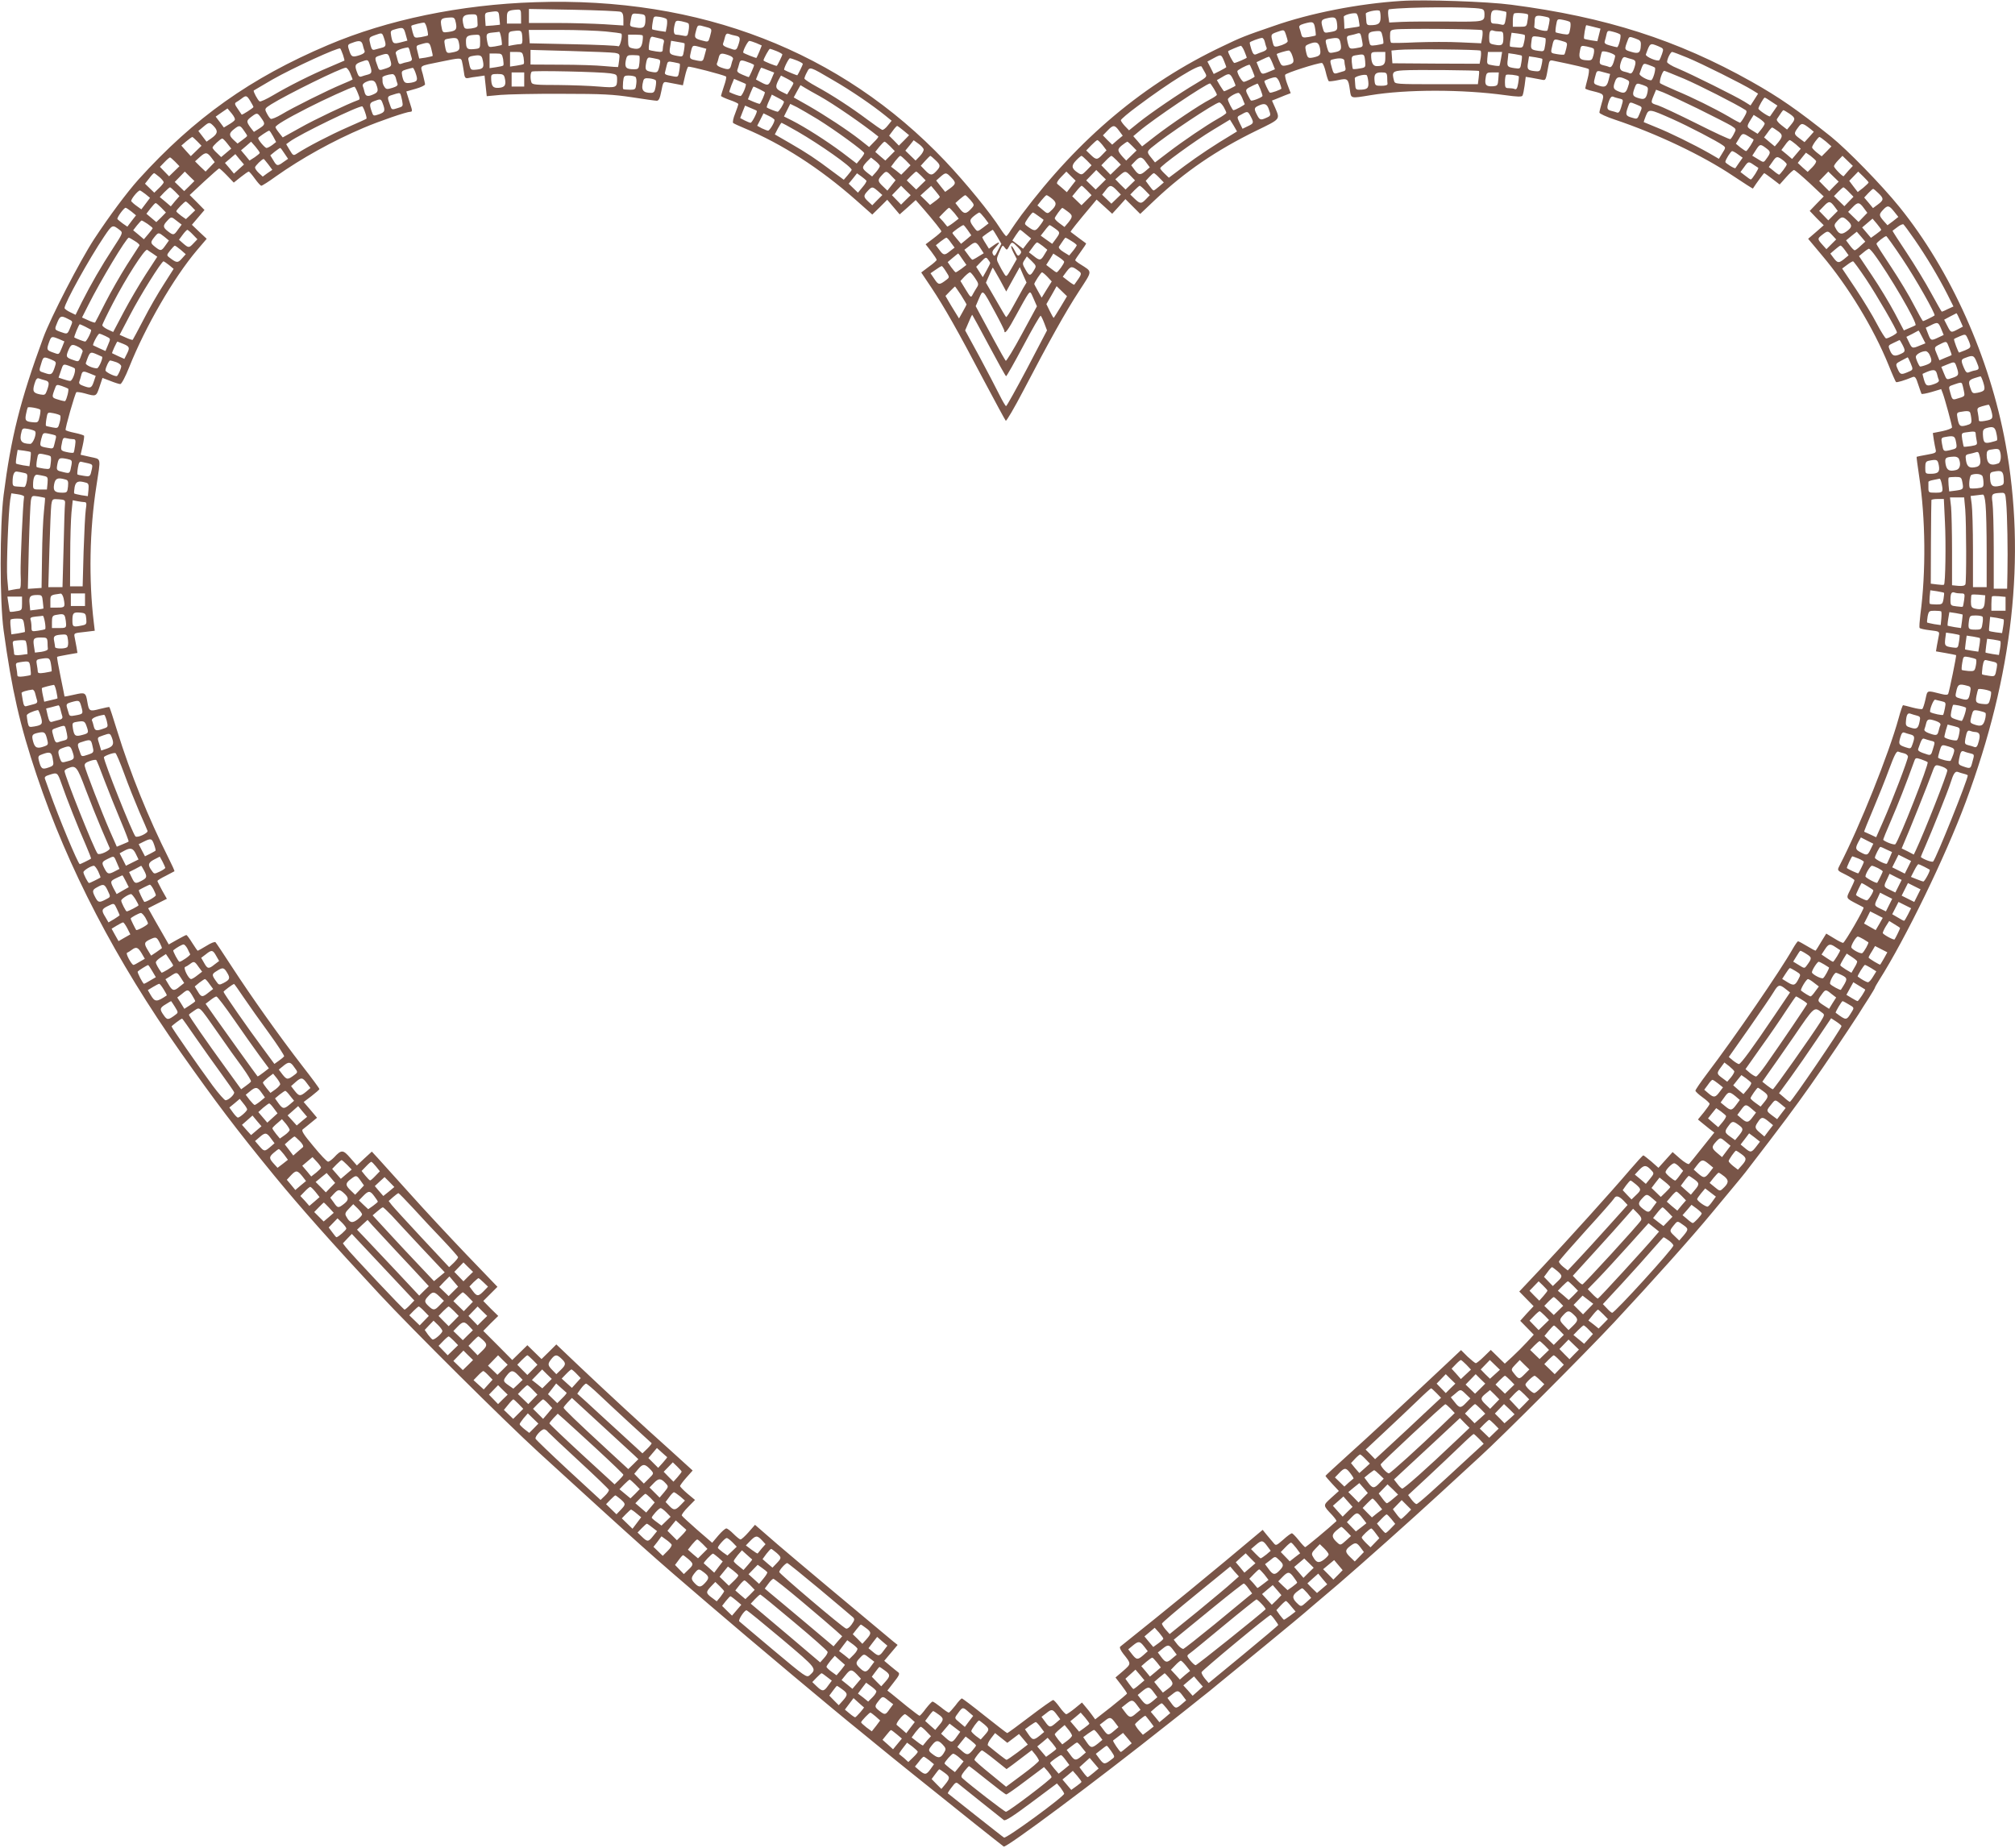 <?xml version="1.0" standalone="no"?>
<!DOCTYPE svg PUBLIC "-//W3C//DTD SVG 20010904//EN"
 "http://www.w3.org/TR/2001/REC-SVG-20010904/DTD/svg10.dtd">
<svg version="1.0" xmlns="http://www.w3.org/2000/svg"
 width="1280pt" height="1174pt" viewBox="0 0 1280 1174"
 preserveAspectRatio="xMidYMid meet">
<g transform="translate(0,1174) scale(0.1,-0.1)"
fill="#795548" stroke="none">
<path d="M8900 11734 c-269 -17 -576 -77 -809 -159 -184 -63 -209 -73 -325
-129 -498 -236 -911 -583 -1277 -1071 -24 -33 -55 -77 -68 -97 -12 -21 -26
-38 -29 -38 -4 0 -20 21 -37 47 -62 98 -221 293 -351 430 -662 697 -1557 1045
-2604 1009 -475 -15 -940 -112 -1316 -272 -493 -209 -850 -463 -1204 -854 -75
-84 -184 -230 -282 -379 -90 -138 -276 -498 -323 -626 -147 -400 -205 -633
-252 -1000 -25 -199 -25 -677 0 -860 52 -378 103 -602 210 -920 197 -588 503
-1176 918 -1765 220 -312 346 -479 589 -776 163 -199 367 -429 669 -754 212
-228 794 -806 1011 -1005 671 -613 710 -648 1086 -970 263 -226 821 -694 954
-800 20 -16 70 -57 110 -90 114 -94 308 -249 620 -499 96 -76 180 -143 186
-147 14 -11 582 412 1044 779 85 67 179 141 208 165 30 23 82 65 115 93 34 28
166 136 292 239 127 104 262 216 300 250 39 33 113 96 165 140 150 129 461
406 649 579 96 89 208 192 250 230 144 131 664 652 855 856 245 263 494 541
625 700 57 69 121 146 142 171 22 26 52 63 67 82 247 321 306 401 413 552 100
142 232 339 304 450 17 28 48 76 68 107 20 32 37 60 37 63 0 3 12 24 27 48
168 265 420 783 550 1132 300 805 384 1558 253 2275 -100 548 -349 1103 -674
1505 -114 141 -331 363 -435 447 -215 171 -325 248 -506 350 -470 264 -925
410 -1525 488 -148 20 -555 34 -700 24z m508 -50 c16 -3 22 -11 22 -32 0 -51
0 -51 -230 -49 -118 1 -251 0 -295 -2 l-80 -4 -6 41 c-3 26 -1 43 5 43 112 15
518 17 584 3z m-6098 -49 l0 -45 -45 0 -45 0 0 39 c0 41 6 46 68 50 20 1 22
-4 22 -44z m633 30 c12 -5 17 -18 17 -47 l0 -40 -122 8 c-68 4 -203 8 -300 8
l-178 0 0 45 0 44 283 -5 c155 -3 290 -9 300 -13z m4827 -34 c0 -41 -13 -51
-67 -51 -19 0 -23 6 -24 30 -1 17 -2 36 -3 43 -1 11 69 27 87 19 4 -2 7 -20 7
-41z m798 33 c2 -1 1 -21 -3 -44 -6 -37 -10 -41 -29 -36 -11 3 -31 6 -43 6
-19 0 -23 6 -23 29 0 54 8 62 54 55 22 -4 43 -8 44 -10z m-6396 -36 c3 -24 4
-44 4 -45 -1 0 -21 -3 -46 -5 l-45 -3 -3 42 c-3 39 -1 42 25 46 61 9 61 9 65
-35z m928 -12 c0 -49 -12 -59 -59 -51 -42 7 -42 7 -35 43 9 50 7 48 53 44 38
-4 41 -6 41 -36z m4531 -2 c4 -21 6 -40 5 -41 -2 -2 -24 -6 -49 -9 l-47 -7 -1
32 c-1 17 -2 37 -3 44 -1 11 55 27 79 22 5 -1 13 -19 16 -41z m1075 34 c2 -2
1 -21 -3 -41 -5 -36 -7 -37 -49 -37 l-44 0 0 38 c0 21 3 42 8 46 7 7 79 2 88
-6z m-6674 -23 c1 -14 2 -33 2 -42 1 -14 -9 -19 -41 -24 -36 -4 -42 -2 -47 15
-16 59 -6 74 52 75 27 1 32 -3 34 -24z m1202 -6 c5 -4 5 -24 2 -44 l-7 -37
-42 6 c-23 4 -43 8 -44 10 -2 2 -1 22 3 44 6 40 7 40 43 35 20 -3 40 -9 45
-14z m5583 15 c29 -6 30 -7 23 -45 -4 -22 -9 -41 -11 -43 -10 -9 -84 11 -83
22 1 6 2 26 3 42 1 32 11 36 68 24z m-6921 -40 c8 -42 1 -50 -47 -57 -35 -5
-37 -4 -43 25 -12 59 -7 64 56 67 23 1 28 -4 34 -35z m5597 -1 c5 -45 3 -49
-45 -57 -36 -7 -37 -6 -47 31 -11 40 -8 48 24 56 53 13 63 8 68 -30z m1480 7
c5 -4 5 -24 1 -45 -7 -37 -7 -37 -47 -31 -23 4 -43 9 -45 11 -2 2 -1 22 3 45
7 40 7 41 43 34 21 -4 41 -10 45 -14z m-5600 -9 c5 -5 5 -25 1 -46 -6 -35 -8
-37 -37 -31 -16 3 -36 6 -43 6 -15 0 -18 29 -7 68 5 21 10 23 42 17 20 -4 40
-10 44 -14z m-1660 -35 c5 -20 7 -39 5 -41 -2 -2 -22 -7 -45 -11 -41 -6 -41
-6 -52 32 -6 21 -9 39 -8 40 5 6 73 22 82 20 5 -1 14 -19 18 -40z m5641 3 c4
-23 5 -43 4 -44 -2 -2 -22 -6 -44 -10 -38 -6 -42 -4 -48 18 -3 14 -9 32 -12
41 -4 11 4 18 28 25 59 17 65 14 72 -30z m-3871 10 c41 -11 41 -10 27 -61 -10
-36 -11 -36 -48 -26 -50 13 -53 18 -41 61 11 41 10 41 62 26z m5641 0 l43 -11
-10 -40 -10 -40 -41 6 c-22 4 -42 8 -43 10 -5 5 9 86 14 86 2 0 24 -5 47 -11z
m-7546 -51 l10 -36 -42 -11 c-47 -12 -52 -9 -61 40 -6 34 -5 35 32 45 45 12
48 10 61 -38z m6837 30 c4 -4 4 -24 1 -45 l-7 -38 -132 6 c-73 4 -200 3 -282
0 -83 -4 -153 -5 -157 -3 -5 2 -8 21 -8 42 0 36 2 39 33 43 51 7 545 3 552 -5z
m-6097 -46 c2 -31 -1 -42 -11 -42 -8 0 -29 -3 -46 -6 l-31 -6 0 45 c0 44 1 46
33 50 49 6 52 4 55 -41z m530 38 c52 -5 96 -11 99 -14 10 -10 -9 -86 -19 -80
-6 4 -135 10 -287 13 l-276 6 -3 43 -3 42 198 0 c109 0 240 -5 291 -10z m4321
-21 c6 -18 11 -36 11 -40 0 -10 -26 -24 -62 -33 -24 -5 -27 -2 -34 27 -12 48
-12 49 26 63 48 17 47 18 59 -17z m618 -56 c-3 -2 -23 -7 -45 -10 -39 -5 -39
-5 -46 32 -9 45 -2 53 44 57 33 3 35 1 43 -35 5 -22 6 -41 4 -44z m739 77 c21
0 24 -4 24 -39 0 -47 -8 -54 -55 -45 -33 6 -35 9 -35 43 0 42 7 54 28 46 7 -3
25 -5 38 -5z m766 -19 c9 -8 -10 -81 -20 -81 -4 0 -24 5 -45 11 -29 8 -37 14
-33 27 3 9 8 29 11 43 6 26 9 26 43 17 20 -5 40 -13 44 -17z m-7108 -22 c4
-23 5 -43 4 -44 -2 -2 -22 -6 -44 -10 -40 -6 -41 -6 -48 26 -10 53 -8 58 32
62 20 2 40 4 43 5 4 1 9 -17 13 -39z m-745 0 c16 -47 14 -56 -16 -63 -16 -4
-35 -9 -45 -12 -12 -3 -18 4 -24 28 -12 49 -12 50 26 64 48 17 47 18 59 -17z
m2234 14 c30 -6 32 -15 16 -62 -9 -26 -15 -30 -33 -25 -58 18 -68 25 -62 40 3
9 9 27 12 41 5 17 11 22 23 18 9 -4 28 -9 44 -12z m3971 5 c3 -7 7 -27 10 -45
5 -30 4 -32 -35 -38 -47 -8 -48 -7 -59 39 -7 34 -6 37 19 42 14 3 31 7 36 9
19 7 26 5 29 -7z m1042 -1 c2 -2 1 -22 -4 -43 -8 -38 -9 -39 -47 -35 -22 1
-42 4 -43 6 -2 2 -1 22 3 45 l7 42 40 -5 c22 -3 42 -7 44 -10z m-6636 -41 c0
-44 0 -44 -40 -48 -43 -4 -50 3 -50 52 0 30 11 37 63 39 26 1 27 -1 27 -43z
m1032 39 c3 -3 2 -22 -1 -42 -7 -40 -23 -50 -67 -39 -20 5 -24 12 -24 46 l0
40 43 0 c24 0 46 -2 49 -5z m112 -20 c23 -5 27 -10 22 -28 -3 -12 -6 -30 -6
-41 0 -16 -6 -18 -41 -13 -22 3 -43 8 -46 10 -3 3 -2 24 2 47 5 31 11 40 23
36 10 -2 30 -7 46 -11z m5623 2 c3 -3 2 -24 -2 -46 -6 -39 -7 -39 -43 -34 -48
7 -50 11 -44 57 4 38 4 38 44 33 22 -3 42 -8 45 -10z m606 -47 c-2 -46 -14
-54 -62 -39 -44 13 -44 13 -20 76 8 21 10 22 46 9 34 -12 38 -17 36 -46z
m-7507 14 c8 -41 1 -49 -43 -57 -36 -7 -38 -6 -47 45 -6 33 -4 37 16 41 60 11
67 8 74 -29z m5118 12 c3 -13 8 -31 12 -39 3 -10 -4 -18 -23 -25 -15 -5 -35
-13 -44 -17 -13 -5 -20 2 -30 32 -7 21 -11 40 -10 43 2 6 61 28 77 29 7 1 15
-10 18 -23z m482 -12 c8 -41 1 -49 -43 -57 -30 -6 -33 -4 -43 31 -13 50 -13
50 13 55 58 11 66 8 73 -29z m1405 16 c36 -10 37 -11 29 -46 -5 -20 -10 -38
-13 -40 -2 -3 -23 -2 -46 2 -38 6 -40 8 -35 33 15 69 11 66 65 51z m-7617 -24
c3 -13 8 -31 12 -39 3 -10 -5 -18 -27 -26 -48 -16 -56 -14 -68 20 -15 44 -15
46 17 57 44 17 59 14 66 -12z m2044 9 c2 -2 1 -22 -3 -45 -7 -42 -7 -42 -44
-35 -48 9 -52 14 -44 58 l6 38 41 -7 c23 -3 43 -8 44 -9z m457 1 l34 -15 -15
-38 c-9 -21 -17 -39 -19 -41 -2 -2 -77 27 -83 33 -7 6 28 75 38 75 6 0 26 -6
45 -14z m-2065 -37 c6 -23 10 -43 8 -45 -2 -1 -22 -6 -44 -10 l-41 -6 -10 41
c-11 41 -11 41 21 50 51 15 55 13 66 -30z m5645 5 c7 -42 2 -49 -42 -59 -35
-7 -38 -4 -48 43 -6 28 -3 33 17 41 48 20 65 14 73 -25z m2150 12 c33 -14 34
-16 23 -48 -6 -18 -14 -36 -17 -40 -10 -12 -90 22 -86 36 27 75 26 74 80 52z
m-6084 -6 l36 -10 -11 -41 c-10 -39 -11 -40 -46 -34 -48 9 -51 12 -44 43 13
59 10 57 65 42z m3454 -26 c8 -20 15 -38 15 -40 0 -4 -69 -34 -79 -34 -8 0
-44 71 -39 75 5 5 72 33 80 34 4 1 15 -15 23 -35z m2218 17 c5 -5 4 -24 -1
-42 -8 -30 -12 -34 -41 -32 -45 2 -54 13 -45 58 6 36 7 37 43 30 20 -4 40 -10
44 -14z m-7944 -40 c6 -19 10 -35 9 -36 -2 -1 -43 -19 -93 -40 -115 -48 -262
-122 -360 -180 -42 -25 -81 -43 -86 -39 -11 6 -42 64 -37 69 2 1 55 33 119 70
130 74 421 207 430 197 4 -4 11 -22 18 -41z m425 22 c4 -16 9 -35 12 -44 3
-12 -4 -18 -23 -22 -16 -3 -35 -8 -44 -12 -12 -5 -18 1 -23 22 -4 15 -9 35
-12 44 -4 15 26 30 77 38 4 1 10 -11 13 -26z m2330 2 c20 -8 36 -18 36 -21 0
-5 -29 -65 -35 -72 -3 -4 -85 29 -85 34 0 10 35 74 41 74 3 0 23 -7 43 -15z
m4471 3 c4 -4 4 -24 1 -45 l-7 -38 -277 1 -277 2 -3 40 -3 41 43 4 c68 7 516
3 523 -5z m-5499 -14 c31 -6 32 -7 27 -47 -3 -23 -6 -43 -7 -43 0 -1 -39 2
-86 6 -47 5 -172 9 -277 9 l-193 1 0 47 0 46 253 -7 c138 -4 266 -9 283 -12z
m4304 -20 c14 -41 8 -49 -37 -59 -30 -6 -33 -4 -48 31 -8 20 -15 38 -15 40 0
4 59 22 77 23 6 1 17 -15 23 -35z m2050 1 c0 -6 -5 -26 -11 -44 -8 -22 -16
-30 -26 -27 -8 4 -26 9 -40 12 -22 6 -24 10 -18 43 4 20 9 39 11 42 7 11 84
-13 84 -26z m-6934 -10 c3 -20 4 -38 1 -41 -3 -3 -24 -8 -46 -11 l-41 -6 0 47
0 46 40 0 c37 0 39 -2 46 -35z m5474 -4 c0 -41 -11 -51 -55 -51 -23 0 -35 22
-35 68 0 20 5 22 45 22 l45 0 0 -39z m735 -3 c-4 -24 -9 -45 -10 -46 -2 -2
-21 -1 -42 3 -38 6 -38 7 -35 45 l4 40 45 0 45 0 -7 -42z m1183 6 c92 -38 352
-168 413 -206 l37 -23 -24 -38 -24 -37 -40 25 c-51 32 -336 174 -422 210 -38
15 -68 34 -68 41 0 20 22 64 32 64 5 0 48 -16 96 -36z m-8240 -11 c13 -42 11
-46 -36 -61 -30 -10 -34 -9 -41 11 -23 62 -23 63 11 74 51 17 54 16 66 -24z
m718 2 c3 -20 4 -38 1 -41 -3 -3 -24 -8 -46 -11 l-41 -6 0 47 0 46 40 0 c37 0
39 -2 46 -35z m1433 24 c22 -8 30 -16 27 -26 -4 -8 -9 -26 -12 -39 -7 -27 -17
-29 -63 -13 -22 8 -30 16 -27 26 4 8 9 26 12 39 7 27 17 29 63 13z m4043 -38
c3 -39 3 -40 -35 -46 -21 -4 -40 -5 -43 -3 -2 3 -5 22 -7 44 -2 37 -1 39 33
44 46 8 47 7 52 -39z m995 35 c2 -2 1 -22 -3 -44 -6 -40 -7 -40 -43 -35 -47 7
-49 11 -43 57 l4 38 41 -6 c23 -4 43 -8 44 -10z m-6603 -18 c14 -54 8 -66 -34
-70 -43 -4 -41 -7 -55 64 -2 11 5 18 19 21 50 10 64 7 70 -15z m997 18 c3 -3
3 -23 1 -45 -4 -38 -6 -41 -36 -41 -48 0 -59 11 -51 54 7 34 10 36 44 36 21 0
40 -2 42 -4z m3714 -32 c8 -20 15 -38 15 -40 0 -2 -18 -13 -40 -24 l-40 -20
-20 40 -20 39 37 20 c50 27 50 27 68 -15z m-3604 12 c25 -5 26 -8 19 -42 -11
-46 -13 -48 -55 -40 -36 7 -39 13 -29 64 4 20 11 29 23 26 9 -1 28 -5 42 -8z
m3912 -26 l16 -40 -36 -15 c-48 -20 -49 -20 -66 23 l-15 37 36 17 c20 10 40
18 43 18 3 0 13 -18 22 -40z m1714 26 c2 -2 0 -21 -5 -42 -8 -37 -10 -39 -42
-36 -46 5 -51 11 -43 56 l6 38 41 -6 c22 -4 42 -8 43 -10z m569 -2 c27 -7 29
-17 13 -63 -8 -22 -16 -30 -26 -27 -8 4 -26 9 -39 12 -26 7 -30 26 -14 69 7
19 15 25 26 21 9 -3 27 -9 40 -12z m-7432 -11 c3 -10 8 -39 12 -65 5 -42 9
-47 28 -44 11 3 40 7 63 10 l41 6 7 -65 7 -66 87 8 c47 4 223 8 391 7 261 0
325 -4 445 -22 77 -12 148 -22 157 -22 13 0 20 15 29 61 11 58 13 61 38 56 14
-3 42 -8 63 -12 l36 -7 13 57 c7 31 16 58 21 61 7 5 221 -51 240 -62 4 -3 -2
-30 -13 -61 -10 -31 -19 -59 -19 -62 0 -4 25 -15 55 -26 30 -10 55 -22 55 -26
0 -5 -9 -32 -20 -60 -12 -29 -17 -55 -13 -60 4 -4 37 -19 73 -34 239 -100 478
-254 705 -454 l106 -94 48 47 47 47 40 -47 39 -46 51 45 51 46 49 -56 c65 -75
114 -137 114 -143 0 -3 -22 -23 -50 -44 l-50 -38 35 -45 c19 -25 35 -49 35
-54 0 -4 -22 -24 -49 -43 l-49 -37 65 -97 c81 -122 165 -269 332 -587 73 -137
136 -254 140 -258 4 -4 54 81 111 190 165 316 267 499 353 631 89 137 88 123
10 173 -18 11 -33 23 -33 26 0 3 16 28 36 55 20 27 35 50 33 52 -2 1 -24 17
-49 36 -25 19 -47 35 -49 37 -3 2 44 61 140 175 l25 30 50 -45 49 -45 42 46
42 47 47 -47 47 -47 96 91 c188 177 386 313 642 438 156 76 151 70 119 146
l-20 45 23 9 c12 5 39 16 59 24 l37 14 -20 53 c-11 28 -18 57 -15 64 4 11 204
75 233 75 6 0 17 -25 24 -55 7 -31 16 -58 20 -61 4 -2 31 1 59 7 61 13 65 10
75 -63 8 -55 2 -54 130 -33 229 38 585 38 860 0 71 -10 102 -11 106 -3 4 6 10
36 14 65 l7 55 36 -6 c21 -4 49 -9 64 -12 28 -6 27 -7 44 88 5 32 10 37 28 33
137 -28 222 -48 228 -54 4 -3 1 -31 -7 -61 -8 -30 -15 -58 -15 -62 0 -3 21
-11 48 -17 72 -18 74 -19 57 -75 -8 -27 -15 -55 -15 -61 0 -7 44 -27 98 -45
263 -88 555 -226 749 -356 69 -46 127 -83 128 -82 23 36 69 98 72 98 2 0 25
-16 51 -36 l47 -36 41 46 c22 25 45 46 50 46 6 0 50 -38 100 -84 l89 -84 -45
-46 -44 -46 44 -46 45 -45 -49 -43 -50 -43 87 -104 c168 -199 328 -463 423
-696 23 -58 45 -107 48 -110 4 -5 56 11 107 32 14 5 21 -5 34 -47 10 -29 19
-56 21 -60 2 -3 31 2 65 12 l60 18 10 -26 c13 -34 59 -203 59 -217 0 -6 -28
-17 -61 -24 l-61 -12 6 -42 c4 -23 9 -52 12 -63 5 -20 0 -23 -57 -33 -34 -6
-63 -12 -64 -13 -1 -2 6 -57 16 -123 41 -267 44 -610 8 -878 -5 -42 -8 -81 -5
-86 3 -5 33 -11 66 -15 60 -7 61 -8 56 -34 -3 -15 -8 -43 -12 -63 l-6 -37 63
-11 c34 -6 63 -12 65 -13 3 -4 -42 -224 -50 -245 -3 -8 -16 -9 -43 -2 -97 24
-88 27 -102 -35 -7 -31 -16 -58 -20 -60 -4 -3 -32 1 -62 9 -30 8 -57 15 -60
15 -3 0 -16 -37 -28 -82 -63 -228 -245 -684 -377 -940 -14 -28 -14 -28 41 -55
30 -15 55 -31 55 -35 0 -5 -12 -32 -26 -60 -28 -56 -30 -53 41 -90 22 -11 42
-22 43 -23 7 -6 -120 -225 -130 -225 -6 0 -32 13 -59 30 l-48 29 -32 -52 c-17
-29 -33 -54 -35 -56 -2 -2 -26 11 -54 28 -28 17 -54 31 -58 31 -4 0 -19 -22
-34 -48 -74 -132 -368 -561 -545 -794 -40 -53 -73 -101 -73 -107 0 -5 20 -24
45 -42 25 -18 45 -36 45 -42 0 -5 -17 -29 -37 -54 l-37 -45 24 -20 c14 -11 37
-30 52 -42 l28 -21 -76 -95 c-41 -52 -79 -99 -84 -104 -5 -5 -29 9 -57 33
l-48 42 -45 -50 -45 -50 -45 40 c-25 21 -48 39 -51 39 -4 0 -42 -42 -85 -92
-120 -141 -394 -444 -557 -618 l-146 -155 45 -46 46 -47 -43 -46 -42 -47 43
-44 43 -44 -44 -48 c-24 -26 -66 -68 -92 -92 l-48 -44 -44 43 -45 44 -43 -42
c-23 -23 -47 -42 -52 -42 -5 0 -28 19 -52 41 l-42 42 -88 -83 c-253 -238 -513
-479 -636 -589 -75 -68 -137 -125 -137 -127 0 -3 19 -25 42 -50 l43 -46 -49
-44 c-53 -49 -54 -45 8 -111 16 -18 28 -34 25 -37 -46 -43 -194 -166 -198
-165 -3 0 -22 20 -41 44 -19 24 -39 44 -43 44 -5 1 -30 -17 -55 -40 -46 -40
-47 -40 -63 -20 -9 11 -28 34 -43 51 l-25 31 -238 -199 c-131 -109 -332 -274
-448 -367 -115 -92 -214 -172 -219 -176 -6 -5 3 -24 20 -46 51 -64 51 -62 -1
-108 l-49 -42 37 -48 c20 -26 37 -51 36 -54 0 -3 -46 -41 -101 -85 l-101 -79
-21 29 c-12 16 -30 40 -42 53 l-21 25 -45 -37 c-25 -20 -49 -37 -55 -37 -5 0
-24 20 -42 45 -18 25 -36 45 -41 45 -5 0 -72 -47 -148 -105 -76 -58 -140 -105
-144 -105 -3 0 -67 50 -143 110 -76 61 -141 110 -145 110 -4 0 -23 -20 -41
-45 -19 -24 -38 -45 -42 -45 -5 0 -28 16 -51 35 -24 19 -47 35 -52 35 -5 0
-24 -21 -43 -45 -18 -25 -36 -45 -40 -45 -3 0 -39 27 -79 59 -40 33 -84 69
-98 80 l-27 21 41 53 c32 40 39 54 29 62 -7 6 -31 24 -52 42 l-38 32 42 50 43
51 -29 23 c-238 198 -620 518 -733 615 l-144 125 -41 -47 c-22 -25 -45 -46
-51 -46 -5 0 -25 16 -44 35 -19 19 -39 35 -46 35 -7 0 -30 -20 -51 -45 l-39
-46 -95 82 c-51 45 -96 86 -98 91 -2 6 16 30 40 54 l44 45 -48 40 c-26 22 -47
44 -47 48 0 5 18 29 40 54 l40 45 -142 129 c-181 162 -392 357 -579 534 l-145
138 -47 -47 -47 -46 -45 44 -45 44 -48 -47 -48 -47 -92 93 -92 92 47 48 48 47
-48 47 -47 48 45 45 45 45 -197 205 c-108 113 -271 288 -362 390 -91 101 -182
202 -202 224 l-37 40 -48 -44 -47 -44 -42 48 c-46 53 -56 54 -104 2 -14 -14
-30 -26 -37 -26 -7 0 -49 44 -93 98 -62 74 -78 99 -68 107 7 6 31 24 52 42
l39 32 -42 50 -43 50 50 38 c27 21 50 41 50 44 1 3 -48 70 -109 148 -144 186
-324 440 -445 626 -54 83 -101 154 -106 159 -4 5 -30 -5 -58 -23 -28 -17 -53
-31 -55 -31 -2 0 -18 23 -35 50 -17 28 -34 50 -37 50 -4 0 -30 -14 -59 -30
l-53 -30 -47 82 c-27 46 -56 98 -66 116 l-18 32 59 30 60 30 -30 53 c-16 30
-30 57 -30 60 0 4 24 19 53 33 28 15 53 28 55 29 2 2 -15 39 -37 83 -128 255
-243 539 -326 807 -25 82 -48 151 -50 153 -1 2 -29 -4 -61 -12 -65 -17 -69
-15 -79 44 -10 61 -14 63 -83 47 -34 -8 -62 -13 -62 -12 0 1 -11 58 -25 125
-14 67 -24 124 -22 127 2 2 32 8 66 14 l63 11 -6 37 c-4 20 -9 48 -12 63 -5
26 -4 26 62 33 l66 8 -6 51 c-33 273 -27 591 16 866 29 189 33 171 -38 187
l-62 14 13 57 c7 31 11 60 9 64 -2 3 -29 12 -59 18 -30 6 -56 14 -58 18 -5 8
59 231 68 240 3 3 27 0 53 -7 73 -21 73 -21 94 41 l19 57 50 -19 c27 -11 56
-20 63 -20 8 0 32 45 57 108 102 256 282 567 429 741 l63 74 -47 44 -47 45 40
47 40 47 -47 48 -47 47 90 84 c50 46 93 84 97 85 4 0 26 -20 50 -45 l43 -45
44 35 c24 19 47 35 51 35 4 0 21 -20 39 -45 18 -25 36 -45 41 -45 5 0 47 26
92 59 164 116 362 226 558 309 101 43 273 102 297 102 10 0 12 6 7 23 -4 12
-13 41 -20 64 l-13 42 60 17 c32 9 59 22 59 28 0 6 -7 35 -14 64 -16 60 -31
50 119 81 115 24 123 24 129 4z m2130 2 c20 -8 36 -18 36 -21 0 -5 -29 -65
-35 -72 -2 -2 -63 23 -83 34 -7 4 28 74 36 74 5 0 26 -7 46 -15z m3476 -2 c0
-10 3 -28 6 -40 4 -15 1 -23 -13 -26 -10 -3 -28 -8 -40 -12 -19 -5 -23 -1 -32
32 -14 50 -14 51 7 56 42 11 72 7 72 -10z m-6191 -24 c16 -46 14 -56 -13 -63
-13 -3 -31 -9 -40 -12 -11 -4 -19 2 -25 19 -20 51 -17 59 19 73 48 17 47 18
59 -17z m2419 10 c12 -5 22 -10 22 -13 0 -8 -30 -76 -34 -76 -2 0 -20 7 -41
16 -26 11 -35 19 -31 30 3 9 9 27 12 40 7 26 11 26 72 3z m-450 -4 c2 -2 1
-22 -3 -45 -7 -40 -7 -41 -43 -34 -46 8 -52 12 -47 27 2 7 6 25 10 41 6 26 8
28 43 21 20 -4 39 -8 40 -10z m6194 -24 c9 -8 -12 -81 -24 -81 -24 0 -77 30
-73 42 25 71 22 68 57 56 18 -6 36 -14 40 -17z m-2857 -33 c14 -26 14 -26 -58
-69 -101 -59 -290 -188 -363 -247 l-62 -50 -26 27 c-14 15 -26 32 -26 37 0 6
48 47 108 91 203 152 392 269 405 250 4 -7 14 -24 22 -39z m300 16 c8 -20 15
-38 15 -40 0 -6 -58 -34 -69 -34 -11 0 -41 51 -41 68 0 7 55 37 77 41 2 1 10
-15 18 -35z m-5730 -20 c8 -20 15 -37 15 -39 0 -1 -30 -15 -67 -30 -94 -39
-316 -150 -385 -192 -32 -19 -62 -31 -68 -28 -6 3 -17 19 -25 35 -15 29 -15
30 27 57 101 63 444 232 475 233 7 0 20 -16 28 -36z m414 5 c17 -49 14 -56
-25 -64 -42 -7 -49 -2 -59 42 -6 30 -4 33 27 42 18 5 36 10 40 10 3 1 11 -13
17 -30z m2240 15 l39 -15 -17 -40 c-18 -44 -23 -45 -68 -21 l-31 17 15 38 c8
20 17 37 19 37 2 0 21 -7 43 -16z m416 -65 c114 -66 247 -157 331 -225 l38
-31 -25 -31 c-13 -17 -29 -29 -35 -27 -6 2 -47 30 -91 63 -104 78 -230 160
-326 212 -42 23 -77 46 -77 51 0 6 7 24 16 40 19 37 14 39 169 -52z m4100 60
c2 -3 1 -22 -2 -44 l-5 -40 -263 0 c-256 0 -264 1 -269 20 -16 57 -10 64 57
68 74 5 476 1 482 -4z m-5517 -15 c39 -6 42 -9 42 -38 0 -53 -5 -55 -115 -46
-55 5 -173 9 -261 10 -138 0 -163 2 -168 16 -8 22 -8 59 2 69 8 8 429 -1 500
-11z m6313 6 l37 -10 -10 -40 c-11 -43 -25 -48 -71 -31 -24 9 -25 12 -15 50
12 46 9 45 59 31z m506 -40 c96 -41 332 -161 391 -199 10 -6 9 -15 -8 -44 -12
-21 -24 -37 -27 -37 -2 0 -35 17 -71 39 -92 53 -229 121 -337 166 -49 21 -94
42 -99 46 -9 8 14 79 26 79 4 0 60 -23 125 -50z m-7367 -5 l0 -45 -40 0 -40 0
0 45 0 45 40 0 40 0 0 -45z m5482 15 c0 -16 1 -36 2 -42 1 -9 -13 -13 -39 -13
-36 0 -40 2 -43 28 -5 45 4 57 43 57 32 0 35 -3 37 -30z m706 -12 c-3 -40 -5
-43 -33 -46 -44 -3 -55 8 -48 51 5 35 7 37 45 37 l39 0 -3 -42z m-7004 8 c3
-13 8 -31 11 -38 4 -10 -6 -18 -32 -26 -33 -10 -40 -10 -50 5 -7 9 -13 25 -13
35 0 10 0 21 -1 26 0 7 34 19 62 21 10 1 19 -9 23 -23z m692 0 c11 -45 2 -61
-37 -64 -38 -3 -49 10 -49 66 0 19 5 22 40 22 34 0 41 -4 46 -24z m4628 -12
c9 -20 16 -38 14 -39 -6 -5 -67 -35 -72 -35 -2 0 -13 16 -25 35 l-21 36 33 19
c44 27 51 26 71 -16z m858 -13 c4 -42 -6 -51 -59 -51 -19 0 -23 6 -24 30 -1
17 -2 36 -3 43 -1 11 60 27 75 20 4 -2 9 -21 11 -42z m956 34 c1 -1 0 -21 -4
-44 -5 -31 -11 -41 -21 -37 -8 4 -26 6 -39 6 -21 0 -24 4 -24 38 0 21 3 42 7
46 7 6 73 -1 81 -9z m-5612 -3 c6 -4 9 -23 6 -44 -4 -36 -6 -38 -41 -38 -21 0
-40 2 -42 4 -3 3 -3 23 -1 45 4 38 6 41 36 41 17 0 36 -4 42 -8z m1004 -40 c0
-4 -9 -22 -20 -39 l-20 -33 -35 17 c-39 19 -42 30 -20 74 l16 29 39 -20 c22
-11 40 -24 40 -28z m-874 17 c3 -5 2 -24 -2 -44 -5 -28 -11 -35 -29 -35 -52 0
-64 19 -49 75 4 17 12 20 40 17 19 -2 37 -8 40 -13z m3962 -12 c7 -18 12 -36
12 -39 0 -7 -70 -32 -74 -26 -10 10 -37 70 -34 73 7 8 53 24 68 24 9 1 21 -13
28 -32z m2197 21 c29 -13 29 -14 14 -57 -12 -34 -24 -37 -64 -19 -27 12 -30
23 -15 62 10 29 26 32 65 14z m-5588 -31 c7 -8 -22 -77 -33 -77 -10 0 -47 13
-71 25 -2 1 5 20 13 43 l17 41 35 -15 c20 -8 37 -16 39 -17z m-2347 -3 c15
-39 12 -50 -15 -62 -38 -18 -52 -15 -59 12 -3 13 -8 31 -11 38 -4 9 3 19 17
26 38 18 58 14 68 -14z m5320 -26 c11 -18 20 -36 20 -40 0 -4 -19 -17 -42 -29
-64 -32 -251 -158 -348 -233 l-85 -66 -28 33 -28 32 38 32 c86 74 426 303 450
303 2 0 12 -15 23 -32z m296 -3 c7 -19 14 -39 14 -44 0 -9 -68 -36 -74 -29 -2
1 -11 17 -20 35 -17 34 -16 36 34 60 14 6 26 12 28 12 2 1 10 -15 18 -34z
m2433 24 c30 -11 32 -14 27 -43 -8 -40 -19 -50 -48 -42 -46 12 -51 20 -37 60
15 41 14 40 58 25z m-5234 -69 c90 -50 280 -181 374 -257 3 -2 -9 -18 -27 -35
l-31 -32 -58 46 c-82 64 -223 156 -329 217 l-92 52 21 39 22 39 30 -18 c16
-10 57 -33 90 -51z m-2932 19 c15 -37 15 -41 -1 -46 -61 -22 -275 -123 -366
-175 l-110 -61 -23 29 c-13 16 -23 32 -23 36 0 12 71 54 204 122 105 54 279
133 297 135 3 1 13 -17 22 -40z m2550 25 c18 -9 33 -18 35 -19 5 -4 -26 -75
-33 -75 -3 0 -21 6 -40 14 l-34 15 16 40 c9 23 18 41 20 41 2 0 18 -7 36 -16z
m5962 -124 c99 -49 195 -98 213 -109 32 -21 32 -22 17 -50 -8 -17 -19 -32 -23
-35 -4 -3 -101 42 -214 99 -114 57 -225 109 -247 116 -46 14 -46 14 -26 63
l15 36 43 -16 c23 -9 123 -56 222 -104z m-8241 92 c2 -4 7 -23 11 -43 6 -34 5
-36 -30 -46 -33 -11 -37 -10 -44 10 -23 62 -23 64 11 74 43 14 46 14 52 5z
m5347 -24 c7 -18 14 -36 16 -39 3 -4 -60 -39 -72 -39 -6 0 -35 57 -35 69 0 11
47 40 67 41 6 0 17 -15 24 -32z m-2911 -24 c0 -13 -32 -64 -40 -64 -8 0 -59
20 -69 27 -2 2 4 21 14 42 l18 40 38 -20 c22 -11 39 -22 39 -25z m-3390 4 c11
-18 20 -35 20 -38 -1 -6 -72 -52 -75 -48 -1 2 -12 18 -25 37 -19 27 -21 35 -9
42 8 4 23 15 34 23 28 22 33 20 55 -16z m8696 16 c28 -7 27 -5 12 -56 -8 -27
-16 -37 -26 -33 -7 3 -25 8 -38 11 -27 7 -29 17 -13 63 8 22 16 30 26 27 8 -4
26 -9 39 -12z m967 -20 l38 -25 -22 -32 c-13 -18 -24 -34 -25 -36 -5 -6 -74
40 -74 49 0 11 34 70 40 70 3 0 22 -11 43 -26z m-8823 -8 c19 -50 16 -58 -22
-72 -36 -12 -37 -12 -47 18 -16 46 -14 55 17 66 39 15 42 14 52 -12z m5343
-25 c9 -16 17 -33 17 -38 0 -4 -24 -21 -53 -37 -76 -43 -219 -140 -316 -214
l-84 -64 -23 29 c-29 35 -29 40 -1 64 94 79 406 287 432 288 6 1 18 -12 28
-28z m2622 15 c41 -17 39 -13 20 -59 -14 -35 -15 -35 -50 -24 -38 11 -41 18
-24 66 13 36 10 35 54 17z m-5200 -94 c111 -69 295 -203 295 -215 0 -5 -11
-22 -24 -37 l-24 -29 -93 71 c-101 75 -233 159 -317 202 l-52 26 20 40 20 40
43 -21 c23 -12 82 -47 132 -77z m2864 67 c15 -43 15 -44 -14 -57 -37 -17 -43
-15 -60 18 -20 39 -19 45 8 58 38 18 54 14 66 -19z m-5739 -25 c7 -19 10 -37
8 -38 -1 -2 -57 -27 -123 -56 -105 -46 -256 -124 -321 -167 -20 -13 -23 -11
-44 24 l-22 37 22 16 c61 46 446 233 462 224 3 -3 12 -20 18 -40z m2487 12 c6
-6 -30 -76 -39 -76 -5 0 -22 7 -38 15 l-28 15 15 39 16 40 35 -15 c20 -8 38
-16 39 -18z m-3317 -60 c-4 -6 -22 -19 -38 -28 l-30 -18 -26 35 -26 34 37 26
38 26 27 -32 c17 -21 24 -37 18 -43z m9133 8 c105 -47 287 -142 321 -167 19
-14 19 -15 -3 -50 l-22 -36 -62 36 c-101 57 -252 131 -335 164 -42 17 -78 32
-80 33 -1 2 5 20 13 40 19 46 21 45 168 -20z m744 34 c39 -27 40 -34 9 -72
l-24 -29 -36 28 c-21 16 -33 32 -28 39 26 40 37 56 41 56 3 0 20 -10 38 -22z
m-3422 -18 c21 -40 20 -44 -19 -62 l-33 -16 -17 34 c-20 44 -21 41 12 58 37
21 39 20 57 -14z m-6286 -9 c27 -38 27 -42 -13 -68 l-33 -21 -22 28 c-27 38
-27 44 7 69 35 26 37 26 61 -8z m3261 -13 c0 -17 -31 -68 -41 -68 -5 0 -23 7
-40 15 l-29 16 20 39 20 40 35 -17 c19 -9 35 -21 35 -25z m6290 -23 c0 -5 -10
-22 -23 -38 l-22 -27 -32 20 c-39 23 -39 25 -13 68 l20 32 35 -22 c19 -13 35
-27 35 -33z m-3378 -66 c-116 -69 -222 -140 -307 -203 l-100 -75 -27 26 c-16
15 -28 30 -28 34 0 14 224 177 334 243 l109 66 23 -37 22 -38 -26 -16z m-6472
47 c26 -29 23 -46 -18 -75 l-30 -21 -26 34 -26 34 31 26 c38 32 40 32 69 2z
m3707 -32 c142 -82 344 -224 343 -243 0 -3 -12 -19 -25 -34 l-25 -29 -73 54
c-106 80 -161 116 -268 178 l-97 56 19 37 c11 20 21 37 24 37 2 0 48 -25 102
-56z m6432 18 l23 -19 -29 -33 -30 -33 -31 23 c-38 28 -38 32 -10 70 22 31 28
30 77 -8z m-9950 -11 c12 -16 21 -31 21 -34 0 -3 -14 -15 -31 -27 l-30 -22
-25 23 c-31 29 -30 43 2 68 34 27 39 27 63 -8z m4191 -1 l35 -29 -32 -33 -33
-33 -31 32 -31 31 23 31 c12 17 25 31 28 31 3 0 22 -14 41 -30z m1369 -1 l23
-31 -34 -28 -33 -29 -30 29 -29 30 29 30 c36 38 46 38 74 -1z m4182 0 c35 -24
35 -35 6 -72 l-23 -27 -34 28 -34 29 23 31 c12 18 25 32 28 32 3 0 18 -9 34
-21z m-9556 -35 l19 -36 -24 -19 c-14 -10 -30 -19 -37 -19 -10 0 -53 50 -53
63 0 5 62 47 70 47 3 0 14 -16 25 -36z m9373 -1 c15 -9 29 -18 31 -19 5 -4
-40 -74 -47 -74 -4 0 -20 11 -36 23 l-29 24 19 31 c21 37 25 38 62 15z m-9855
-31 l27 -28 -34 -33 -34 -33 -30 33 -30 34 31 27 c18 15 35 27 38 28 3 0 17
-13 32 -28z m10347 -2 l34 -30 -31 -32 -31 -31 -31 24 c-16 13 -30 28 -30 32
-1 12 39 67 47 67 4 -1 23 -14 42 -30z m-10156 -12 l25 -32 -32 -27 -32 -27
-27 26 c-16 14 -28 30 -28 34 0 10 51 57 62 58 4 0 18 -14 32 -32z m4423 -35
c3 -8 -7 -27 -23 -44 l-28 -29 -32 31 -33 32 27 33 26 33 29 -21 c16 -11 31
-27 34 -35z m1137 25 l25 -33 -26 -27 c-33 -35 -40 -35 -75 -1 l-28 27 32 33
c18 18 35 33 39 33 4 0 19 -15 33 -32z m4404 5 l31 -28 -27 -32 -28 -33 -34
29 -34 28 23 31 c12 18 26 32 30 32 4 0 21 -12 39 -27z m-9758 -54 c0 -4 -15
-16 -32 -28 l-33 -21 -27 33 -27 32 32 27 32 28 28 -32 c15 -18 27 -35 27 -39z
m4005 41 l29 -30 -30 -30 -30 -30 -32 27 -32 28 26 33 c14 17 29 32 33 32 4 0
20 -14 36 -30z m1538 2 l27 -28 -33 -32 -33 -32 -21 22 c-36 41 -37 49 -7 74
16 13 32 23 35 24 3 0 17 -13 32 -28z m4027 -14 c30 -22 30 -28 -3 -72 -14
-19 -15 -19 -50 3 l-36 22 22 34 c26 41 29 42 67 13z m-9413 -33 l23 -34 -29
-20 c-38 -28 -43 -27 -65 11 l-19 31 29 24 c16 12 31 23 34 23 3 0 15 -16 27
-35z m9234 -6 l29 -21 -22 -31 c-12 -18 -23 -34 -24 -35 -4 -6 -64 31 -64 39
0 14 35 69 43 69 5 0 22 -9 38 -21z m-9697 -22 l20 -27 -29 -30 -29 -30 -34
32 -33 33 31 28 c36 32 46 31 74 -6z m10192 -19 c4 -5 -7 -24 -23 -40 l-30
-30 -32 28 -31 29 26 33 26 32 29 -20 c15 -12 31 -26 35 -32z m-10018 -52
l-32 -29 -28 34 -29 34 33 28 33 28 27 -33 28 -33 -32 -29z m4237 54 l29 -30
-29 -30 -30 -30 -32 26 -33 25 26 35 c15 19 29 34 33 34 4 0 20 -14 36 -30z
m187 3 c34 -32 34 -40 6 -70 -28 -30 -38 -29 -71 5 l-28 29 28 31 c15 17 30
31 32 32 3 0 18 -12 33 -27z m963 -3 l29 -30 -31 -32 c-31 -31 -32 -31 -58
-14 -39 26 -41 44 -9 77 15 16 31 29 34 29 3 0 19 -14 35 -30z m188 2 l27 -28
-33 -32 -33 -32 -29 30 -29 30 29 30 c16 17 32 30 35 30 3 0 18 -13 33 -28z
m4240 -5 c9 -8 17 -17 17 -21 0 -10 -43 -66 -49 -66 -3 1 -19 11 -35 25 l-30
24 24 34 c25 37 30 37 73 4z m409 -61 c-15 -17 -28 -33 -30 -35 -4 -7 -62 52
-62 63 0 5 12 23 27 38 l27 28 33 -32 33 -32 -28 -30z m-10629 56 l27 -28 -33
-32 -33 -32 -29 30 -29 30 29 30 c16 17 32 30 35 30 3 0 18 -13 33 -28z m4476
-27 c0 -5 -11 -23 -24 -38 l-25 -28 -30 23 c-36 29 -36 35 -4 70 l27 27 28
-22 c15 -12 28 -26 28 -32z m1692 23 l23 -31 -28 -24 c-33 -28 -43 -26 -70 10
l-20 27 24 25 c31 33 44 32 71 -7z m-5577 -12 l26 -35 -31 -21 -30 -22 -25 23
c-13 12 -24 28 -24 35 0 10 45 54 55 54 2 0 14 -15 29 -34z m9436 -3 c14 -9
27 -18 29 -19 5 -4 -39 -74 -47 -74 -4 0 -20 11 -36 24 l-30 23 23 31 c26 37
28 38 61 15z m-4147 -125 l-33 -32 -30 29 -30 29 32 33 32 33 30 -30 31 -30
-32 -32z m-5790 -10 l-33 -32 -30 29 -30 29 32 33 32 33 30 -30 31 -30 -32
-32z m4460 64 l26 -27 -26 -33 -26 -33 -28 27 c-35 33 -35 41 -7 71 27 29 29
29 61 -5z m190 0 l27 -28 -30 -29 -30 -29 -30 29 -30 29 27 28 c15 15 30 28
33 28 3 0 18 -13 33 -28z m952 -66 l-28 -37 -26 23 c-14 12 -30 26 -35 30 -6
5 4 23 24 43 l34 35 29 -29 30 -29 -28 -36z m378 66 l27 -28 -30 -29 -30 -29
-33 32 -32 33 28 25 c35 30 37 30 70 -4z m4467 -66 l-30 -31 -32 32 -32 33 29
30 29 30 33 -32 33 -32 -30 -30z m220 25 c0 -4 -16 -18 -34 -34 l-35 -27 -27
35 -27 36 28 29 29 30 33 -32 c18 -18 33 -34 33 -37z m-10857 34 c15 -13 27
-28 27 -33 0 -4 -13 -21 -30 -37 l-30 -29 -29 28 -30 29 26 33 c14 19 28 34
32 34 3 0 18 -12 34 -25z m4491 -23 c2 -4 -9 -23 -25 -41 l-29 -35 -29 28 -30
29 27 33 26 33 28 -20 c15 -11 29 -23 32 -27z m540 19 c31 -32 29 -40 -12 -70
l-28 -20 -29 36 -28 36 27 24 c34 29 36 29 70 -6z m1320 0 l29 -30 -29 -25
c-16 -14 -32 -26 -36 -26 -4 0 -16 14 -28 31 l-22 30 23 25 c12 13 25 24 29
24 3 0 19 -13 34 -29z m-1610 -141 l-30 -30 -29 30 -29 30 29 30 29 30 30 -30
31 -30 -31 -30z m216 19 c0 -3 -14 -16 -31 -28 l-31 -23 -30 30 -31 30 34 31
34 30 27 -32 c15 -18 28 -35 28 -38z m935 41 l29 -30 -32 -32 -32 -32 -29 28
-30 29 27 33 c15 19 30 34 33 34 3 0 18 -14 34 -30z m188 2 l27 -28 -30 -29
-30 -29 -29 28 -30 29 22 28 c26 36 36 36 70 1z m182 -2 l29 -30 -24 -25 c-30
-31 -37 -31 -72 2 l-28 27 27 28 c15 15 30 28 33 28 3 0 19 -13 35 -30z
m-6162 -8 l27 -28 -28 -32 -27 -33 -35 30 -35 29 29 31 c17 17 33 31 36 31 3
0 18 -13 33 -28z m4464 4 l28 -25 -32 -32 -32 -33 -26 24 c-31 29 -31 37 -3
67 27 29 30 29 65 -1z m6168 -6 l29 -30 -29 -30 -29 -30 -33 32 -33 32 27 28
c15 15 30 28 33 28 3 0 19 -13 35 -30z m187 -7 c36 -34 35 -44 -3 -72 l-31
-23 -28 34 -28 33 26 28 c14 15 28 27 31 27 3 0 18 -12 33 -27z m-11008 -6
l29 -24 -27 -36 -28 -37 -29 21 c-16 11 -31 25 -35 30 -6 10 42 69 55 69 3 0
19 -11 35 -23z m5241 -38 c25 -30 25 -32 8 -51 -36 -40 -49 -40 -77 -3 l-27
35 28 25 c15 13 31 25 35 25 3 0 18 -14 33 -31z m519 8 c31 -25 29 -43 -11
-79 -18 -17 -21 -16 -51 10 l-32 27 26 33 c14 17 28 32 32 32 4 0 20 -10 36
-23z m-5471 -45 l27 -28 -29 -28 -30 -28 -30 21 c-17 13 -31 25 -31 29 0 8 52
62 60 62 3 0 18 -13 33 -28z m10441 -5 l20 -27 -30 -30 -30 -30 -29 30 -29 30
29 30 c33 35 41 34 69 -3z m-10629 -7 l29 -30 -30 -31 -31 -30 -31 26 -32 27
26 34 c15 19 29 34 33 34 4 0 20 -14 36 -30z m10814 -1 l23 -31 -28 -29 -28
-29 -33 32 -33 32 27 28 c34 36 44 35 72 -3z m193 -23 l27 -34 -34 -27 -35
-26 -25 28 c-30 35 -30 41 -3 70 29 31 38 29 70 -11z m-11197 0 l29 -24 -28
-36 -27 -36 -29 20 c-16 12 -31 24 -34 28 -5 9 41 72 52 72 4 0 20 -11 37 -24z
m5228 -10 l27 -35 -35 -27 c-20 -15 -37 -25 -38 -23 -1 2 -13 16 -26 32 l-25
27 29 30 c16 17 31 30 34 30 3 0 18 -16 34 -34z m717 12 c36 -26 36 -34 6 -72
l-24 -28 -31 23 c-17 12 -31 27 -31 32 0 8 41 65 48 66 2 1 16 -9 32 -21z
m-526 -42 l26 -35 -35 -27 c-35 -26 -36 -26 -51 -8 -38 49 -38 56 -8 81 16 13
32 23 35 23 4 0 18 -15 33 -34z m342 12 c16 -12 31 -23 33 -24 1 -2 -9 -19
-24 -38 -28 -37 -33 -37 -80 -3 -19 15 -19 15 5 51 14 20 28 36 31 36 4 0 19
-10 35 -22z m-5472 -32 l30 -23 -23 -31 c-26 -38 -30 -38 -65 -11 -32 25 -32
36 -4 66 26 28 26 28 62 -1z m10613 2 c31 -29 29 -42 -7 -68 -33 -24 -50 -18
-71 23 -9 15 -6 24 12 43 28 30 36 30 66 2z m213 -58 c0 -3 -15 -15 -33 -28
l-32 -23 -28 33 -28 33 33 28 33 28 28 -33 c15 -18 27 -35 27 -38z m-11013 38
c18 -13 33 -25 33 -28 -1 -3 -13 -20 -28 -37 l-28 -33 -34 29 -34 28 24 31
c14 17 27 31 29 31 3 1 20 -9 38 -21z m11226 -101 c74 -107 151 -236 207 -346
l39 -78 -35 -16 c-19 -10 -36 -17 -39 -17 -2 0 -32 53 -67 117 -35 65 -105
180 -156 257 -51 76 -91 139 -90 140 2 1 16 12 32 24 15 12 32 19 37 17 4 -3
37 -47 72 -98z m-11399 59 c17 -14 15 -20 -46 -113 -75 -115 -139 -226 -197
-340 l-41 -83 -35 17 c-19 9 -35 21 -35 26 0 31 155 311 252 455 52 77 52 77
102 38z m5384 1 l22 -32 -32 -27 -33 -27 -27 32 c-15 18 -28 34 -28 37 0 6 62
50 70 50 3 0 15 -15 28 -33z m553 12 c35 -25 35 -27 6 -67 l-23 -31 -37 26
-36 26 26 33 c14 19 28 34 30 34 3 0 18 -9 34 -21z m-5476 -39 l29 -30 -24
-25 c-29 -31 -32 -31 -66 -2 l-27 24 23 31 c13 18 27 32 30 32 3 0 19 -13 35
-30z m5110 -14 l26 -45 -22 -42 c-18 -37 -23 -40 -31 -25 -8 14 -4 24 18 47
32 34 25 38 -16 9 l-28 -20 -21 34 c-12 18 -21 36 -21 39 0 4 60 46 67 47 1 0
14 -20 28 -44z m182 16 l33 -27 -26 -32 -25 -33 -34 26 -34 26 22 34 c12 18
24 34 27 34 3 0 20 -13 37 -28z m5123 -7 l24 -26 -31 -31 -31 -31 -26 29 c-32
36 -32 38 0 63 34 26 36 26 64 -4z m179 -67 c-16 -16 -33 -28 -37 -28 -5 0
-19 14 -32 32 l-23 31 34 28 34 27 27 -31 27 -32 -30 -27z m-10775 58 l29 -24
-22 -31 c-26 -37 -30 -37 -65 -10 -31 25 -32 29 -5 63 25 31 26 31 63 2z
m11039 -138 c88 -131 214 -355 206 -362 -7 -6 -68 -36 -73 -36 -3 0 -29 46
-58 102 -28 56 -94 165 -145 242 -51 76 -93 142 -93 147 0 8 51 48 62 49 3 0
49 -64 101 -142z m-11227 111 c19 -11 32 -24 30 -28 -3 -4 -39 -60 -80 -124
-41 -65 -103 -173 -137 -240 -34 -67 -63 -124 -65 -126 -2 -2 -22 4 -43 14
l-40 18 41 81 c75 150 241 426 256 426 3 0 20 -9 38 -21z m5185 -11 l23 -31
-30 -23 c-34 -28 -41 -27 -68 10 l-21 28 30 24 c17 13 33 24 37 24 4 0 17 -14
29 -32z m765 11 c19 -11 34 -24 34 -27 -1 -4 -11 -20 -24 -36 l-24 -29 -36 22
c-23 14 -33 27 -29 34 26 39 38 57 42 57 2 0 19 -9 37 -21z m-579 -44 l22 -34
-33 -20 c-18 -12 -36 -21 -39 -21 -3 0 -16 14 -28 32 l-23 31 30 23 c38 31 45
30 71 -11z m238 5 c24 -25 26 -32 15 -45 -12 -15 -16 -13 -33 20 -10 20 -21
35 -23 32 -3 -3 4 -23 15 -44 l20 -39 -33 -58 c-33 -57 -33 -58 -48 -34 -8 13
-23 38 -32 57 -17 32 -17 36 0 75 23 53 22 52 37 32 12 -16 14 -16 27 8 17 33
20 32 55 -4z m159 7 l29 -24 -19 -31 c-22 -38 -30 -39 -68 -8 l-30 23 23 31
c12 18 25 32 29 32 4 0 20 -11 36 -23z m-5476 -24 l32 -28 -25 -28 c-26 -29
-33 -28 -79 7 -18 14 -18 16 5 45 13 16 26 30 29 30 3 1 20 -11 38 -26z
m10573 -4 l22 -31 -29 -24 c-34 -27 -41 -26 -67 8 l-20 27 29 25 c16 14 32 26
36 26 4 0 17 -14 29 -31z m-10749 -21 l27 -19 -73 -112 c-40 -62 -103 -169
-140 -239 l-67 -127 -35 16 c-19 9 -34 21 -34 27 0 6 31 70 68 141 81 157 202
346 217 338 5 -4 22 -15 37 -25z m10931 0 c95 -127 278 -440 265 -454 -2 -2
-20 -10 -39 -18 l-35 -15 -59 112 c-33 62 -97 168 -143 236 l-83 124 28 23
c15 13 31 23 35 24 4 0 18 -15 31 -32z m-5789 -35 l25 -36 -31 -24 c-18 -13
-34 -23 -37 -23 -3 0 -16 15 -29 33 l-22 32 32 27 c18 15 34 28 35 28 1 0 14
-17 27 -37z m646 -16 c0 -12 -40 -67 -48 -67 -4 0 -20 11 -36 24 l-30 23 23
36 22 36 34 -22 c19 -12 35 -26 35 -30z m-470 -8 c0 -4 -11 -26 -24 -49 l-23
-41 -21 33 -21 33 31 32 c29 30 32 31 44 15 7 -9 14 -20 14 -23z m278 -46
c-23 -39 -30 -38 -54 5 -20 34 -20 39 -6 60 l15 23 31 -30 c30 -30 30 -32 14
-58z m-5494 33 l29 -24 -63 -99 c-35 -54 -93 -154 -128 -223 -36 -69 -67 -127
-69 -129 -1 -2 -21 4 -43 14 l-40 18 65 124 c64 124 201 343 214 343 3 -1 19
-11 35 -24z m10779 -88 c70 -105 197 -324 197 -340 0 -8 -54 -38 -69 -38 -5 0
-31 41 -58 92 -26 51 -87 151 -134 222 l-87 130 31 23 c17 13 34 23 38 23 4 0
41 -51 82 -112z m-5843 46 c22 -34 22 -36 4 -50 -47 -36 -52 -36 -78 3 l-25
37 32 22 c18 13 35 23 39 24 3 0 16 -16 28 -36z m844 3 c20 -15 18 -20 -30
-86 -2 -1 -19 9 -38 24 l-35 27 25 34 c27 35 33 35 78 1z m-503 -53 l41 -76
43 78 43 77 21 -49 22 -49 -21 -35 c-11 -19 -39 -70 -62 -112 -23 -43 -44 -75
-47 -72 -3 2 -33 53 -66 111 l-62 107 21 48 c11 26 21 48 22 48 2 0 21 -34 45
-76z m-157 9 c22 -32 24 -40 12 -58 -7 -11 -19 -31 -26 -44 -12 -24 -13 -24
-46 30 l-33 54 26 28 c15 15 30 27 35 27 4 0 19 -17 32 -37z m460 8 l27 -29
-32 -51 -32 -52 -23 41 c-13 23 -24 44 -24 45 0 10 43 75 49 75 4 0 20 -13 35
-29z m-549 -116 c19 -31 35 -57 35 -59 0 -2 -11 -23 -24 -46 l-24 -43 -24 39
c-14 22 -33 54 -43 71 l-19 33 29 30 c16 16 30 30 32 30 1 0 18 -25 38 -55z
m633 -74 c-22 -36 -42 -68 -44 -70 -2 -2 -13 17 -25 42 l-22 45 33 57 32 57
33 -32 33 -32 -40 -67z m-414 -40 c31 -57 56 -108 56 -112 0 -28 24 4 76 101
32 60 66 119 74 130 15 20 16 19 36 -28 l21 -48 -96 -177 c-52 -97 -99 -173
-102 -169 -4 4 -38 63 -75 132 -37 69 -78 145 -92 170 l-24 45 21 49 c26 58
20 64 105 -93z m6126 -43 l19 -43 -32 -17 c-44 -23 -44 -23 -67 22 l-20 39 37
20 c21 11 39 20 41 21 2 0 12 -19 22 -42z m-6168 -163 c57 -107 106 -195 109
-195 4 0 53 87 110 194 57 107 106 193 110 190 3 -2 14 -24 23 -48 l17 -45
-126 -241 c-70 -132 -130 -240 -134 -240 -4 0 -23 33 -43 73 -20 41 -77 149
-126 241 l-91 167 21 49 c11 28 22 50 24 50 1 0 49 -88 106 -195z m-5852 170
c35 -18 34 -13 15 -59 -17 -41 -17 -40 -62 -24 -38 14 -38 14 -18 62 17 40 24
42 65 21z m11901 -64 l16 -39 -34 -16 c-46 -22 -48 -21 -65 23 l-15 39 31 15
c45 23 49 21 67 -22z m-11788 13 c18 -9 33 -18 35 -19 7 -6 -28 -75 -37 -75
-8 0 -55 18 -69 26 -4 2 29 84 35 84 2 0 18 -7 36 -16z m11667 -64 l21 -41
-35 -14 c-48 -20 -50 -20 -69 20 l-17 35 38 19 c20 11 38 20 39 21 2 0 12 -18
23 -40z m-11540 5 c35 -18 34 -13 15 -59 l-15 -36 -38 17 c-20 10 -38 18 -40
19 -7 3 30 74 39 74 5 0 23 -7 39 -15z m11844 -52 c6 -19 1 -25 -30 -38 -20
-8 -38 -15 -39 -15 -5 0 -36 82 -32 86 1 2 18 10 37 18 33 14 36 13 46 -7 6
-12 15 -32 18 -44z m-12139 33 l34 -15 -15 -38 c-21 -49 -17 -47 -58 -32 -40
14 -41 18 -24 66 14 38 16 38 63 19z m11710 -36 c20 -39 19 -45 -10 -58 -40
-19 -54 -14 -69 21 -13 32 -13 32 23 49 20 10 37 18 38 18 1 0 9 -13 18 -30z
m-11301 5 c40 -17 42 -24 21 -65 l-15 -30 -38 17 c-20 10 -38 18 -40 19 -3 2
30 74 34 74 1 0 18 -7 38 -15z m11599 -27 c9 -23 16 -43 14 -44 -1 -1 -19 -9
-40 -17 l-37 -16 -15 36 c-20 47 -20 47 18 66 44 22 42 22 60 -25z m-11883 7
c16 -8 27 -21 25 -28 -25 -70 -22 -67 -57 -55 -48 16 -51 21 -34 62 17 40 24
43 66 21z m11758 -50 c18 -40 15 -50 -24 -64 -19 -7 -37 -11 -38 -9 -10 11
-26 49 -26 61 0 15 34 35 61 36 9 1 21 -10 27 -24z m-11641 3 c15 -7 30 -13
31 -14 9 -6 -21 -74 -32 -74 -28 0 -75 22 -71 33 26 75 26 75 72 55z m11938
-44 c20 -47 19 -51 -7 -57 -13 -2 -31 -8 -41 -12 -13 -6 -20 1 -32 29 -20 48
-19 53 13 64 44 17 51 14 67 -24z m-12230 12 c33 -14 34 -16 23 -48 -16 -48
-22 -52 -62 -38 -41 13 -40 10 -24 61 13 44 15 45 63 25z m11811 -21 c19 -46
19 -44 -22 -61 -39 -16 -44 -14 -62 28 -11 26 -9 29 26 47 20 11 38 20 40 21
2 0 10 -16 18 -35z m-11397 4 c17 -6 31 -18 31 -26 0 -12 -16 -50 -26 -61 -6
-9 -74 23 -74 35 0 17 22 63 30 63 4 0 21 -5 39 -11z m11690 -30 c17 -49 14
-56 -25 -69 -41 -14 -37 -16 -57 32 l-15 37 36 15 c49 20 49 20 61 -15z
m-11955 -9 c11 -11 -13 -80 -28 -80 -7 0 -27 5 -44 11 l-30 10 15 44 c14 43
15 43 46 33 18 -6 36 -14 41 -18z m11830 -34 c3 -13 8 -31 12 -39 3 -10 -5
-18 -27 -26 -48 -17 -55 -14 -67 26 -6 20 -10 37 -9 38 65 31 83 31 91 1z
m-11730 0 l34 -14 -13 -39 c-14 -40 -21 -42 -72 -22 -17 6 -23 14 -19 25 3 9
9 27 12 40 7 28 13 29 58 10z m12025 -57 c14 -47 10 -54 -36 -64 -29 -6 -34
-3 -42 18 -20 52 -18 61 19 74 19 6 38 12 41 12 3 1 11 -18 18 -40z m-12313
15 c27 -7 29 -17 13 -63 -11 -30 -14 -32 -43 -27 -45 9 -51 20 -37 67 9 30 16
39 28 35 8 -3 26 -9 39 -12z m12178 -22 c2 -4 7 -24 11 -44 7 -38 11 -35 -54
-54 -17 -4 -22 2 -31 37 -13 47 -15 43 25 57 38 13 43 14 49 4z m-12031 -31
c6 -6 -8 -66 -19 -79 -1 -2 -21 2 -43 9 -44 13 -44 13 -20 76 7 20 11 21 41
11 18 -6 36 -14 41 -17z m12217 -142 c13 -48 9 -54 -42 -63 -29 -5 -38 -4 -38
7 0 8 -3 28 -6 45 -6 28 -4 32 27 41 19 5 37 10 41 10 4 1 12 -18 18 -40z
m-12394 8 c2 -2 1 -22 -4 -43 -8 -35 -11 -39 -37 -37 -52 4 -58 10 -50 51 4
20 9 40 11 43 4 7 71 -5 80 -14z m12260 -20 c2 -7 6 -26 7 -42 2 -24 -3 -29
-32 -37 -40 -11 -47 -5 -56 44 -6 33 -5 37 17 41 44 8 59 7 64 -6z m-12134
-16 c4 -3 3 -24 -3 -45 -10 -37 -11 -38 -47 -31 -20 4 -39 8 -40 10 -2 2 -1
22 3 45 7 42 7 42 44 35 20 -4 39 -10 43 -14z m12300 -115 c5 -21 6 -41 4 -43
-2 -3 -21 -8 -41 -13 -40 -9 -46 -3 -49 52 -1 26 4 33 24 39 42 12 54 6 62
-35z m-12460 15 c14 -13 -12 -81 -30 -81 -58 1 -71 20 -55 78 5 21 10 23 42
17 20 -4 39 -10 43 -14z m12328 -15 c0 -7 3 -27 6 -43 6 -29 4 -30 -36 -37
-24 -4 -44 -5 -45 -4 -2 2 -6 22 -10 45 -6 40 -5 42 22 46 54 8 63 7 63 -7z
m-12198 -12 c4 -3 5 -10 3 -17 -2 -7 -6 -25 -10 -41 -6 -26 -8 -28 -43 -21
-51 9 -51 10 -40 56 11 40 11 41 47 34 20 -4 39 -9 43 -11z m12073 -40 c8 -43
7 -43 -39 -54 -41 -9 -41 -9 -50 42 -6 33 -4 37 16 41 59 11 66 8 73 -29z
m-11961 16 c16 0 18 -6 13 -41 -3 -22 -7 -43 -10 -45 -2 -2 -22 -1 -43 4 -41
9 -41 11 -28 71 4 18 10 22 27 17 12 -3 30 -6 41 -6z m12240 -76 c11 -30 6
-72 -10 -78 -50 -19 -74 -2 -74 54 0 22 5 30 23 33 44 8 55 7 61 -9z m-12509
-6 c2 -2 1 -23 -2 -47 l-6 -43 -41 6 c-22 4 -42 9 -44 11 -2 2 -1 22 3 45 l7
42 40 -5 c22 -3 41 -7 43 -9z m12379 -20 c12 -46 7 -67 -18 -74 -44 -11 -60
-1 -67 39 -5 34 -4 38 20 43 14 3 31 7 36 9 20 7 23 5 29 -17z m-12253 -7 c4
-3 4 -23 1 -45 -4 -38 -4 -38 -44 -33 -22 3 -42 8 -45 10 -3 3 -2 24 2 47 7
40 7 41 43 34 21 -4 40 -9 43 -13z m12123 -17 c14 -35 6 -64 -18 -70 -44 -11
-60 -1 -67 38 -6 40 -1 44 52 47 16 1 29 -5 33 -15z m-12016 0 c28 -6 31 -9
26 -38 -10 -55 -10 -55 -49 -46 -47 11 -48 11 -40 54 8 38 13 40 63 30z
m11888 -40 c8 -42 -4 -54 -53 -54 -32 0 -33 2 -33 39 0 33 4 40 23 44 51 10
56 8 63 -29z m-11753 12 c24 -6 26 -10 21 -34 -11 -51 -11 -51 -51 -45 -21 3
-40 7 -41 9 -2 1 -1 21 3 44 5 31 11 40 23 36 10 -2 29 -7 45 -10z m-412 -60
c24 -5 25 -8 20 -48 -4 -26 -11 -43 -18 -42 -7 1 -26 2 -43 3 -26 1 -30 5 -30
29 0 46 10 70 28 66 10 -1 29 -5 43 -8z m12577 -33 c3 -38 0 -43 -22 -49 -47
-11 -61 -2 -64 43 -3 36 0 42 20 46 53 11 63 4 66 -40z m-12448 13 c23 -5 25
-9 22 -46 l-4 -40 -44 0 c-41 0 -44 2 -44 28 0 46 10 70 28 66 10 -1 28 -5 42
-8z m12314 -2 c3 -9 6 -28 6 -44 0 -25 -4 -28 -41 -32 -22 -2 -42 -2 -45 1
-10 10 -3 80 9 84 27 11 65 6 71 -9z m-128 -39 c8 -43 6 -45 -44 -52 l-40 -5
-4 41 c-2 23 -2 44 1 47 2 2 21 4 42 4 36 0 39 -2 45 -35z m-12051 19 c17 -4
20 -12 17 -45 -4 -36 -6 -39 -36 -39 -48 0 -60 12 -52 54 7 37 22 44 71 30z
m11919 -25 c11 -56 9 -59 -39 -59 -43 0 -45 1 -45 30 0 17 0 33 0 38 -1 4 14
10 32 13 18 4 36 7 39 8 4 0 9 -13 13 -30z m-11789 5 c17 -4 20 -12 17 -46
l-4 -40 -41 6 c-23 4 -43 9 -45 11 -3 2 -1 20 2 40 7 36 22 43 71 29z m-392
-89 c-8 -51 -24 -412 -22 -488 3 -67 1 -97 -7 -97 -6 0 -25 -3 -41 -6 l-30 -6
-7 79 c-6 77 7 420 19 499 l7 40 41 -6 c23 -3 41 -10 40 -15z m12591 -37 c7
-78 11 -310 8 -445 l-2 -103 -42 0 -43 0 0 248 c0 136 -4 270 -8 299 -8 56 -5
59 55 62 25 1 27 -1 32 -61z m-131 -15 c4 -38 7 -170 7 -295 l0 -228 -44 0
-43 0 0 238 c0 130 -4 260 -8 289 l-7 52 34 4 c18 2 38 5 44 5 7 1 14 -25 17
-65z m-12327 44 c1 -1 -2 -40 -7 -87 -5 -46 -11 -175 -12 -285 l-3 -200 -43
-3 -44 -3 6 263 c4 145 10 278 13 297 6 33 7 33 47 27 23 -4 42 -8 43 -9z
m12198 -74 c7 -91 8 -456 1 -475 -4 -9 -18 -12 -45 -10 l-40 4 0 218 c0 119
-3 245 -6 279 l-7 61 45 0 45 0 7 -77z m-12071 37 c-2 -14 -6 -139 -9 -277
l-7 -253 -45 0 -45 0 7 243 c4 133 9 259 12 280 6 38 7 38 48 35 37 -3 41 -5
39 -28z m11942 -117 c7 -138 3 -388 -6 -397 -2 -3 -22 -2 -44 1 l-40 5 1 262
c1 143 2 264 3 269 0 4 19 7 40 7 l39 0 7 -147z m-11818 127 c13 0 14 -9 8
-47 -4 -27 -10 -147 -14 -268 l-6 -220 -40 0 -40 0 1 195 c0 107 4 230 8 274
l8 78 30 -6 c17 -3 37 -6 45 -6z m11812 -576 c2 -2 0 -19 -3 -39 -6 -33 -9
-35 -45 -35 -21 0 -40 2 -42 4 -3 3 -3 23 -1 45 l4 41 42 -6 c22 -4 43 -8 45
-10z m108 -4 c24 0 25 -2 20 -41 -3 -22 -7 -42 -9 -43 -1 -2 -20 -1 -40 2 -36
4 -38 6 -38 41 0 42 7 54 28 46 7 -3 25 -5 39 -5z m-12053 -31 c11 -56 9 -59
-39 -59 l-45 0 0 39 c0 41 -1 41 66 50 6 0 14 -13 18 -30z m136 -9 l0 -40 -45
0 -45 0 0 40 0 40 45 0 45 0 0 -40z m12068 -14 c-3 -44 -17 -53 -64 -42 -20 5
-24 13 -24 45 0 21 2 40 4 42 3 3 23 3 46 1 l41 -4 -3 -42z m-12336 2 c3 -24
4 -44 4 -44 -1 -1 -20 -4 -43 -7 l-41 -5 -4 42 c-5 46 3 56 48 56 30 0 32 -2
36 -42z m12468 -14 l0 -44 -45 0 -45 0 0 43 c0 24 2 46 4 48 3 3 23 3 45 1
l41 -4 0 -44z m-12600 2 c0 -42 -1 -44 -37 -49 -20 -4 -38 -5 -40 -3 -2 1 -6
24 -9 49 l-7 47 47 0 46 0 0 -44z m12191 -50 c3 -3 3 -24 1 -46 l-4 -41 -42 6
c-22 4 -42 9 -44 10 -2 2 0 19 3 39 7 34 10 36 44 36 21 0 40 -2 42 -4z
m-11783 -47 c3 -34 1 -37 -29 -43 -55 -11 -59 -9 -59 32 0 48 6 54 50 50 32
-3 35 -6 38 -39z m11919 27 c1 -1 -1 -20 -4 -44 l-6 -42 -41 6 c-22 4 -42 8
-44 9 -1 1 0 21 4 44 l7 42 41 -6 c22 -4 42 -8 43 -9z m-12053 -18 c3 -13 6
-33 6 -45 0 -21 -5 -23 -45 -23 l-45 0 0 39 c0 33 4 40 23 44 46 9 55 7 61
-15z m-129 -29 c4 -22 5 -43 2 -46 -3 -2 -24 -7 -46 -10 -40 -6 -41 -5 -41 25
0 17 -3 37 -6 46 -4 11 3 16 33 19 21 2 41 4 45 5 3 1 9 -16 13 -39z m12309
33 c3 -5 3 -25 -1 -45 -5 -35 -8 -37 -44 -37 -45 0 -48 4 -42 53 5 35 7 37 44
37 21 0 40 -4 43 -8z m134 -17 c2 -2 1 -22 -3 -45 l-7 -42 -40 5 c-22 3 -41 7
-42 9 -2 1 -1 22 2 46 l4 43 42 -6 c22 -4 43 -9 44 -10z m-12574 -36 c4 -23 5
-43 4 -44 -2 -1 -22 -5 -44 -9 l-42 -6 -4 43 c-3 23 -3 45 -1 50 2 4 21 7 42
7 37 0 39 -1 45 -41z m12294 -64 c1 -1 0 -21 -4 -43 -6 -40 -7 -40 -43 -35
-47 7 -49 11 -44 56 l5 38 42 -6 c22 -4 42 -8 44 -10z m-12016 -32 c3 -22 0
-41 -6 -45 -15 -11 -76 -10 -76 1 0 5 -3 22 -6 39 -7 32 2 38 57 41 24 1 27
-3 31 -36z m12145 13 c2 -2 1 -22 -3 -45 l-7 -41 -41 6 c-22 4 -42 7 -43 8 -1
1 1 21 4 45 l6 43 41 -6 c22 -4 42 -8 43 -10z m-12275 -26 c0 -16 1 -36 2 -42
1 -8 -16 -15 -41 -19 l-41 -5 -6 39 c-8 50 -3 57 45 57 36 0 39 -2 41 -30z
m-130 -35 l3 -40 -43 -6 c-26 -3 -42 -1 -42 5 0 6 -3 28 -6 48 -6 37 -6 37 32
40 22 2 42 1 46 -2 3 -3 8 -23 10 -45z m12535 42 c3 -3 2 -24 -2 -47 l-7 -41
-41 6 c-23 4 -43 8 -44 9 -1 1 1 21 4 45 l6 43 39 -5 c22 -3 42 -8 45 -10z
m-155 -115 c4 -4 3 -23 -1 -42 -7 -33 -9 -35 -46 -33 -21 2 -40 5 -43 7 -2 3
-1 23 3 46 7 42 7 42 44 35 20 -4 39 -10 43 -13z m-12228 -33 c4 -23 5 -43 4
-44 -2 -1 -22 -5 -45 -9 -33 -5 -43 -3 -43 8 0 7 -3 27 -6 44 -5 26 -3 31 17
35 61 11 66 9 73 -34z m12338 17 c25 -6 27 -10 22 -39 -10 -56 -10 -56 -51
-50 -21 3 -40 7 -42 9 -2 2 0 24 3 49 6 36 11 45 24 41 9 -2 29 -7 44 -10z
m-12469 -38 c3 -24 4 -44 2 -46 -2 -2 -22 -6 -44 -9 -32 -4 -41 -2 -41 9 0 9
-3 29 -6 46 -6 28 -4 31 22 35 61 9 61 9 67 -35z m165 -150 c5 -24 8 -44 7
-45 0 -1 -19 -6 -42 -11 l-42 -10 -9 42 c-5 22 -7 43 -6 45 3 3 55 17 76 20 4
1 11 -18 16 -41z m12140 35 c21 -5 23 -10 17 -42 -9 -48 -14 -52 -58 -40 -36
10 -38 12 -31 42 10 51 18 55 72 40z m149 -37 c3 -3 1 -22 -4 -43 -8 -34 -12
-38 -38 -36 -52 4 -58 10 -50 51 4 20 9 40 11 43 4 7 72 -5 81 -15z m-12423
-13 c4 -16 9 -35 12 -44 3 -12 -4 -19 -23 -23 -15 -4 -35 -9 -45 -12 -12 -4
-18 4 -23 35 -4 23 -7 44 -8 48 -2 7 35 18 69 22 7 0 15 -11 18 -26z m12110
-48 c26 -6 28 -8 21 -43 -4 -20 -9 -40 -11 -43 -3 -6 -69 8 -82 17 -9 6 20 83
31 79 6 -2 25 -6 41 -10z m-11817 -35 c12 -45 12 -46 -39 -55 -30 -6 -37 -4
-41 12 -3 10 -8 28 -12 40 -5 19 -1 24 27 32 51 14 53 14 65 -29z m11971 -6
c7 -4 -19 -84 -27 -84 -4 0 -23 5 -40 11 -31 11 -32 14 -26 48 4 20 9 39 11
42 3 6 69 -8 82 -17z m-12104 -11 c4 -16 9 -35 12 -44 3 -12 -4 -19 -23 -23
-15 -4 -35 -9 -44 -12 -12 -3 -18 7 -26 40 l-10 45 36 9 c20 6 39 10 42 11 4
1 10 -11 13 -26z m-125 -44 c14 -48 10 -55 -40 -64 -35 -6 -36 -5 -43 25 -3
18 -6 38 -6 45 0 10 39 28 71 34 3 1 11 -18 18 -40z m12353 22 c4 -3 3 -23 -3
-44 -11 -39 -26 -45 -72 -28 -23 9 -24 12 -14 51 11 41 12 41 47 35 19 -4 38
-10 42 -14z m-436 -17 c22 -6 24 -10 18 -38 -9 -44 -18 -51 -56 -39 -28 8 -33
13 -31 38 3 44 11 58 29 51 9 -3 27 -9 40 -12z m-11498 -33 c9 -39 9 -40 -21
-50 -44 -16 -54 -14 -61 13 -3 13 -8 31 -12 39 -5 13 27 28 77 36 4 1 11 -17
17 -38z m11621 -2 c22 -8 30 -16 27 -26 -4 -8 -9 -26 -12 -39 -7 -27 -14 -29
-61 -12 -22 8 -32 17 -28 26 3 8 8 25 11 38 7 27 17 29 63 13z m-11750 -30
c16 -45 15 -47 -26 -58 -44 -12 -52 -7 -60 42 -5 31 -3 36 18 40 51 9 57 7 68
-24z m11897 -47 c-3 -19 -9 -39 -14 -44 -7 -7 -66 6 -80 18 -2 1 2 20 8 42
l12 39 40 -10 c39 -10 40 -11 34 -45z m-12032 40 c2 -4 7 -23 11 -43 6 -33 4
-37 -18 -43 -14 -3 -32 -9 -40 -12 -12 -4 -19 5 -27 36 -13 48 -15 44 25 58
38 13 43 14 49 4z m12129 -32 c32 -1 39 -16 27 -59 -8 -32 -15 -41 -27 -37 -8
3 -26 9 -40 12 -22 6 -24 10 -18 43 9 46 14 54 32 47 8 -3 20 -6 26 -6z
m-12245 -41 c10 -38 9 -41 -15 -50 -46 -17 -61 -11 -72 28 -11 40 -8 48 24 56
46 11 52 7 63 -34z m11838 25 c27 -7 29 -17 13 -62 -10 -29 -12 -30 -42 -20
-45 15 -48 19 -36 62 8 27 14 36 26 32 8 -3 26 -9 39 -12z m-11425 -21 c15
-40 8 -55 -32 -69 l-36 -12 -12 40 c-14 45 -16 42 24 56 43 15 44 15 56 -15z
m11555 -19 c28 -7 27 -5 12 -55 -9 -33 -14 -38 -32 -33 -52 16 -65 24 -61 36
22 64 26 70 41 64 9 -3 27 -9 40 -12z m-11680 -26 c12 -49 12 -49 -29 -63 -36
-12 -39 -12 -46 8 -23 62 -23 64 11 74 51 17 56 15 64 -19z m11816 -19 c14 -8
15 -14 6 -42 -6 -17 -14 -35 -17 -40 -6 -6 -66 8 -79 19 -2 1 2 20 9 43 11 37
14 40 38 34 14 -3 34 -10 43 -14z m-11943 -20 c17 -48 14 -54 -29 -65 -38 -11
-39 -10 -50 19 -15 45 -13 54 18 65 43 16 49 14 61 -19z m11637 -15 c13 -3 24
-13 24 -21 0 -19 -98 -276 -157 -410 l-45 -102 -36 17 c-20 9 -38 17 -40 18
-2 1 24 65 57 143 33 78 79 193 102 256 32 86 46 114 57 110 7 -3 25 -8 38
-11z m420 0 c27 -7 27 -6 13 -56 -11 -42 -12 -43 -58 -27 -31 11 -32 14 -26
48 9 46 14 54 32 47 8 -4 26 -9 39 -12z m-12182 -29 c9 -48 9 -49 -29 -62 -38
-13 -45 -7 -59 49 -5 22 -2 28 22 36 48 18 59 14 66 -23z m455 -100 c26 -72
69 -179 95 -240 27 -60 50 -116 53 -123 6 -14 -66 -48 -77 -35 -20 23 -200
474 -200 502 0 8 58 30 73 27 5 -1 30 -60 56 -131z m11456 73 c10 -10 -182
-497 -205 -521 -6 -7 -59 12 -77 27 -2 2 21 58 51 127 44 102 90 219 147 376
7 19 10 20 43 9 20 -7 38 -15 41 -18z m-11581 -117 c26 -68 72 -183 102 -254
30 -71 53 -131 51 -133 -1 -2 -19 -10 -39 -18 l-36 -15 -45 102 c-51 117 -154
383 -159 411 -2 14 6 22 32 31 19 7 38 10 42 6 3 -3 27 -62 52 -130z m11675
88 c17 -6 31 -16 31 -23 0 -23 -144 -388 -200 -508 l-13 -27 -38 20 -39 19 16
38 c23 50 157 385 178 445 19 52 19 52 65 36z m-11795 -144 c29 -77 74 -189
100 -250 26 -60 50 -116 53 -123 6 -14 -66 -48 -77 -35 -20 21 -210 497 -210
525 0 5 10 13 23 18 49 20 56 12 111 -135z m11932 99 c13 -3 24 -8 24 -10 0
-27 -201 -528 -220 -547 -6 -7 -60 13 -78 28 -1 1 12 33 29 71 38 86 142 345
159 399 19 61 30 77 47 71 8 -3 26 -9 39 -12z m-12086 -61 c31 -90 109 -288
155 -391 20 -46 35 -85 33 -87 -6 -5 -67 -35 -71 -35 -11 0 -136 301 -192 460
-13 36 -26 72 -29 81 -5 12 2 19 26 26 52 17 53 17 78 -54z m11493 -418 c-19
-40 -23 -41 -63 -20 -34 18 -36 25 -15 66 l16 29 39 -20 40 -20 -17 -35z
m-10904 29 c7 -19 11 -37 9 -38 -1 -2 -18 -11 -35 -20 l-32 -16 -20 38 -20 39
32 16 c46 23 52 21 66 -19z m11005 -31 l35 -16 -15 -36 c-8 -19 -16 -36 -18
-38 -6 -7 -76 28 -76 38 0 12 29 69 35 69 2 0 20 -7 39 -17z m-11121 -28 l17
-35 -40 -20 -40 -20 -20 40 -20 39 27 15 c42 23 58 19 76 -19z m11257 -85
l-20 -40 -40 20 -40 20 20 40 20 40 40 -20 40 -20 -20 -40z m-11378 30 l17
-40 -29 -15 c-40 -21 -47 -19 -65 15 -21 40 -20 44 18 63 43 21 40 22 59 -23z
m308 -33 c0 -4 -16 -15 -35 -24 -34 -16 -36 -16 -49 3 -29 38 -26 53 12 73
l37 19 17 -31 c9 -18 17 -35 18 -40z m10755 59 c19 -8 35 -18 35 -21 0 -6 -29
-66 -35 -73 -3 -3 -63 25 -73 33 -3 3 30 75 35 75 2 0 19 -7 38 -14z m418 -52
c18 -9 33 -18 35 -19 6 -5 -32 -75 -40 -75 -5 0 -24 7 -44 15 l-35 14 21 41
c11 22 23 40 26 40 3 0 19 -7 37 -16z m-11599 -30 c9 -20 16 -38 14 -39 -7 -5
-67 -35 -72 -35 -7 0 -36 56 -36 69 0 11 47 40 66 41 6 0 18 -16 28 -36z m291
6 c21 -40 19 -47 -15 -65 -40 -21 -44 -20 -63 20 l-17 35 38 19 c20 11 38 20
39 21 1 0 9 -13 18 -30z m11015 15 c17 -9 30 -18 30 -21 0 -5 -30 -65 -35 -72
-5 -6 -75 32 -75 40 0 17 31 68 41 68 5 0 23 -7 39 -15z m130 -115 l-20 -40
-35 17 c-40 19 -41 21 -18 67 l16 35 39 -20 38 -19 -20 -40z m-11261 32 l19
-38 -39 -22 -38 -22 -21 39 c-21 43 -21 44 30 68 14 6 26 12 27 12 2 1 11 -16
22 -37z m11065 -33 c20 -12 36 -23 36 -25 0 -14 -32 -64 -41 -64 -12 0 -69 29
-69 35 0 6 33 75 36 75 2 0 19 -9 38 -21z m316 -59 l-20 -40 -40 20 -40 20 20
40 20 40 40 -20 40 -20 -20 -40z m-11497 35 c21 -45 22 -42 -13 -60 -40 -21
-47 -19 -65 15 -21 40 -19 47 13 64 39 22 46 20 65 -19z m292 5 c8 -16 15 -33
15 -37 0 -10 -68 -48 -74 -42 -8 10 -37 71 -34 74 8 6 64 34 70 35 4 0 14 -13
23 -30z m11025 -100 l-20 -40 -35 17 c-40 19 -41 21 -18 67 l16 35 39 -20 38
-19 -20 -40z m-11140 38 c11 -18 20 -36 20 -39 0 -5 -65 -39 -75 -39 -6 0 -35
57 -35 69 0 10 46 40 63 41 4 0 16 -15 27 -32z m11260 -98 c-11 -22 -22 -40
-25 -40 -2 0 -20 9 -39 21 l-36 21 20 39 20 39 40 -20 40 -20 -20 -40z
m-11377 35 c9 -20 17 -37 17 -39 0 -2 -16 -13 -35 -25 l-36 -21 -19 33 c-27
43 -25 51 13 70 43 21 41 22 60 -18z m11195 -95 l-23 -39 -37 21 -37 21 20 39
19 38 40 -20 40 -21 -22 -39z m-11015 41 c9 -16 17 -33 17 -38 0 -9 -70 -47
-75 -41 -5 7 -35 67 -35 72 0 7 52 35 65 36 6 0 18 -13 28 -29z m11147 -67 c0
-5 -30 -66 -35 -72 -5 -6 -75 32 -75 41 0 5 9 25 20 43 l21 33 34 -21 c19 -11
35 -22 35 -24z m-11261 -2 l19 -38 -37 -21 -38 -22 -22 39 -22 40 33 20 c18
11 36 20 40 20 4 0 16 -17 27 -38z m207 -94 c8 -16 14 -31 12 -32 -2 -1 -18
-13 -35 -25 l-33 -22 -20 33 c-27 44 -25 52 13 70 38 18 42 17 63 -24z m10822
25 c15 -9 28 -18 30 -19 6 -3 -27 -62 -38 -69 -11 -7 -70 25 -70 38 0 16 31
67 41 67 5 0 22 -8 37 -17z m-10647 -60 c7 -16 15 -31 17 -35 3 -7 -56 -48
-68 -48 -7 0 -44 69 -39 73 22 18 56 37 65 37 6 0 17 -12 25 -27z m10469 10
c14 -9 27 -18 29 -19 4 -4 -39 -74 -45 -74 -3 0 -20 10 -39 23 l-34 23 21 32
c23 36 33 39 68 15z m308 -71 c-12 -20 -22 -38 -24 -40 -2 -4 -74 39 -74 45 0
3 9 21 21 39 l20 34 39 -20 39 -20 -21 -38z m-11069 33 l21 -36 -33 -19 c-17
-11 -35 -20 -39 -20 -12 0 -52 74 -41 77 5 2 19 10 29 18 29 22 40 18 63 -20z
m474 -17 l19 -33 -29 -22 c-37 -30 -45 -29 -66 9 l-19 33 29 22 c37 30 45 29
66 -9z m10103 11 c35 -22 35 -27 1 -73 -14 -19 -15 -19 -50 3 l-36 22 21 34
c11 19 22 35 25 35 3 0 21 -9 39 -21z m-10376 -73 c0 -6 -70 -49 -74 -45 -19
25 -36 56 -36 65 0 7 14 21 32 32 l32 21 23 -34 c13 -19 23 -36 23 -39z
m10697 27 c2 -4 -6 -23 -17 -40 l-19 -33 -36 21 c-19 12 -35 24 -35 27 0 4 9
22 20 40 l21 34 32 -21 c17 -11 33 -24 34 -28z m-10536 -35 l23 -31 -30 -23
c-16 -13 -34 -24 -40 -24 -16 0 -52 72 -38 77 6 2 20 10 30 18 26 20 30 19 55
-17z m10327 15 c15 -9 28 -18 30 -19 5 -3 -27 -62 -37 -68 -11 -7 -71 25 -71
37 0 14 34 67 43 67 4 0 20 -8 35 -17z m-10621 -42 l23 -39 -36 -21 c-19 -12
-37 -21 -39 -21 -7 0 -45 73 -40 78 7 8 59 40 65 41 3 1 15 -17 27 -38z
m10919 19 l33 -21 -21 -34 c-11 -19 -25 -35 -32 -35 -9 0 -40 17 -65 36 -4 4
39 74 46 74 3 0 21 -9 39 -20z m-10443 -30 c21 -34 17 -44 -23 -65 -28 -14
-30 -14 -49 14 -27 38 -26 43 7 63 37 24 45 22 65 -12z m9965 10 c32 -20 32
-21 17 -49 -21 -42 -31 -45 -70 -21 l-34 21 22 34 c12 19 24 35 27 35 3 0 20
-9 38 -20z m-10259 -42 l21 -33 -28 -22 c-36 -31 -47 -29 -70 11 l-21 35 32
20 c41 27 41 27 66 -11z m10551 17 c39 -20 38 -25 -6 -93 -3 -5 -62 27 -68 37
-7 11 25 71 37 71 4 0 21 -7 37 -15z m-10369 -57 l23 -31 -30 -23 c-38 -31
-46 -30 -68 8 l-19 31 29 24 c16 12 32 23 36 23 4 0 17 -14 29 -32z m10193 8
l30 -23 -23 -31 c-12 -18 -26 -32 -29 -32 -6 0 -43 22 -61 37 -7 5 33 73 44
73 5 0 23 -11 39 -24z m324 -42 c5 -3 -42 -74 -48 -74 -3 0 -20 9 -38 20 l-33
20 22 40 22 40 36 -22 c20 -12 37 -23 39 -24z m-10808 0 c12 -19 21 -36 19
-38 -64 -43 -75 -43 -102 3 l-18 31 33 20 c18 11 36 20 40 20 3 0 16 -16 28
-36z m508 -51 c33 -49 105 -150 161 -227 55 -76 98 -142 96 -147 -3 -4 -18
-17 -34 -28 l-28 -20 -75 102 c-94 126 -248 348 -248 356 0 5 57 48 67 50 1 1
29 -38 61 -86z m9795 54 l28 -22 -98 -145 c-143 -212 -215 -310 -227 -310 -6
1 -23 11 -38 23 l-26 22 130 185 c71 102 141 204 155 228 29 48 37 50 76 19z
m-10123 -39 c11 -18 20 -35 20 -38 0 -3 -16 -15 -35 -27 l-34 -22 -22 36 -23
36 30 23 c37 31 40 30 64 -8z m10414 8 l30 -23 -23 -36 -22 -36 -34 22 c-41
26 -42 30 -14 68 25 35 26 35 63 5z m-10147 -164 c56 -81 128 -183 161 -228
l60 -81 -35 -27 c-19 -15 -36 -26 -37 -24 -8 9 -219 303 -271 377 l-59 84 30
23 c16 13 34 24 39 23 6 0 56 -66 112 -147z m9959 127 c19 -11 34 -23 34 -26
0 -5 -161 -243 -263 -388 -29 -41 -56 -74 -62 -74 -5 0 -23 10 -39 23 l-28 24
98 139 c55 76 126 180 159 231 33 50 62 92 64 92 2 0 19 -9 37 -21z m-10335
-45 c22 -36 22 -37 3 -51 -45 -34 -52 -34 -73 -4 -28 39 -27 48 12 71 17 11
33 20 34 20 1 0 11 -16 24 -36z m10633 15 c35 -20 35 -21 19 -47 -35 -57 -33
-57 -102 -6 -4 3 38 74 44 74 2 0 20 -9 39 -21z m-10359 -182 c53 -77 123
-175 156 -219 32 -45 56 -84 53 -89 -2 -4 -17 -17 -33 -28 l-29 -21 -100 138
c-115 158 -232 327 -232 335 0 3 15 14 33 26 39 25 27 36 152 -142z m10189
130 c18 -13 17 -15 -9 -58 -55 -87 -296 -429 -303 -429 -4 0 -20 11 -37 24
l-30 24 34 49 c19 26 93 132 164 235 136 199 130 193 181 155z m-10331 -159
c47 -68 120 -170 162 -228 42 -58 79 -111 82 -118 6 -13 -34 -51 -54 -52 -7 0
-44 42 -82 93 -93 127 -261 368 -261 376 0 4 56 47 67 50 1 1 40 -54 86 -121z
m10455 74 c3 -11 -317 -481 -328 -482 -3 0 -20 12 -37 28 l-32 27 73 100 c40
55 114 162 165 238 l93 138 31 -20 c17 -11 33 -24 35 -29z m-9828 -263 c22
-29 22 -31 4 -45 -46 -35 -51 -35 -78 -2 l-25 33 27 22 c36 30 47 29 72 -8z
m9147 -25 c1 -5 -8 -22 -21 -38 l-24 -28 -31 23 c-37 27 -37 31 -9 69 l22 30
30 -23 c16 -13 31 -28 33 -33z m-9237 -81 c0 -6 -14 -22 -31 -34 l-31 -22 -24
29 c-13 16 -23 32 -24 36 0 4 15 18 32 32 l33 25 22 -27 c12 -15 22 -32 23
-39z m9344 8 c3 -4 -7 -22 -22 -40 l-27 -32 -33 28 -32 28 26 33 26 32 29 -20
c15 -12 31 -24 33 -29z m-9175 -2 l23 -31 -28 -24 c-37 -30 -44 -29 -72 6
l-23 30 28 25 c36 32 45 31 72 -6z m8966 -3 l30 -24 -21 -28 c-27 -37 -37 -39
-70 -11 l-28 24 23 31 c12 18 25 32 29 32 4 0 21 -11 37 -24z m-9254 -57 l22
-31 -29 -24 c-16 -13 -32 -23 -36 -24 -4 0 -18 15 -32 32 l-25 33 27 22 c36
30 47 29 73 -8z m9539 9 c36 -26 36 -34 7 -70 l-23 -28 -32 23 c-17 12 -32 26
-32 30 0 8 41 67 47 67 2 0 17 -10 33 -22z m-9357 -30 l25 -31 -28 -24 c-36
-30 -44 -29 -71 8 l-22 31 29 24 c16 13 32 23 36 24 4 0 18 -14 31 -32z m9181
-2 l28 -24 -23 -31 c-27 -37 -35 -38 -71 -8 l-28 23 23 32 c26 38 33 39 71 8z
m-9454 -84 c0 -11 -47 -52 -59 -52 -4 0 -18 14 -31 32 l-23 32 33 27 33 28 23
-29 c13 -15 24 -33 24 -38z m9744 33 l29 -24 -27 -35 -27 -36 -35 26 c-36 28
-36 27 5 77 18 22 20 21 55 -8z m-9574 -27 l23 -31 -33 -30 -32 -29 -29 34
-28 33 31 28 c18 15 35 27 38 27 4 0 17 -14 30 -32z m9387 -2 l28 -24 -21 -28
c-27 -37 -37 -39 -70 -11 l-28 24 23 31 c27 38 32 39 68 8z m-9209 -78 l-33
-28 -29 32 -29 32 33 29 34 30 28 -34 29 -34 -33 -27z m9046 33 c3 -4 -7 -22
-22 -40 l-27 -32 -33 28 -32 28 26 33 26 32 29 -20 c15 -12 31 -24 33 -29z
m-9336 -94 l-33 -28 -29 32 -29 33 33 29 34 30 28 -34 29 -34 -33 -28z m9606
59 l29 -24 -28 -36 -27 -36 -27 23 c-35 29 -36 37 -14 69 22 34 30 34 67 4z
m-9394 -54 c0 -6 -14 -21 -31 -33 l-31 -22 -24 29 c-13 16 -23 32 -24 36 0 3
14 18 31 32 l30 26 25 -29 c13 -16 24 -34 24 -39z m9213 25 c22 -18 21 -26 -7
-61 l-24 -29 -31 22 c-37 26 -38 33 -9 71 22 30 28 30 71 -3z m-9332 -79 l23
-31 -28 -24 c-35 -30 -39 -29 -70 8 l-26 30 28 24 c36 32 46 31 73 -7z m9436
-51 c-31 -40 -36 -41 -71 -12 l-29 24 27 35 27 36 35 -26 34 -27 -23 -30z
m-9252 33 c17 -17 25 -33 19 -38 -5 -4 -21 -18 -35 -30 l-26 -23 -27 36 -27
35 28 25 c15 13 31 25 34 25 3 0 18 -14 34 -30z m9059 -5 l29 -24 -27 -36 -27
-36 -32 27 c-35 30 -36 38 -5 72 26 27 26 27 62 -3z m-9160 -79 l25 -34 -33
-26 -33 -25 -20 22 c-35 38 -35 46 -6 72 15 13 31 25 34 25 4 0 18 -15 33 -34z
m9257 3 c35 -25 36 -36 4 -72 l-25 -28 -30 23 c-16 13 -29 27 -29 31 -1 8 40
67 47 67 2 0 17 -9 33 -21z m-9022 -87 c0 -4 -14 -18 -31 -32 l-31 -24 -28 34
-29 34 33 28 32 27 28 -30 c15 -16 27 -33 26 -37z m166 18 l29 -30 -35 -30
-34 -29 -27 31 -28 32 27 28 c15 15 30 28 33 28 3 0 19 -14 35 -30z m8649 6
l29 -24 -24 -31 c-29 -37 -36 -37 -72 -6 l-28 25 23 30 c28 35 35 36 72 6z
m-8465 -17 l24 -30 -29 -30 c-15 -16 -30 -29 -33 -28 -3 0 -17 14 -30 30 l-24
30 29 30 c15 16 30 29 33 28 3 0 17 -14 30 -30z m8280 -3 l23 -24 -23 -31
c-12 -17 -25 -31 -27 -31 -11 0 -62 43 -62 53 0 15 41 57 55 57 6 0 22 -11 34
-24z m-177 -23 c16 -17 15 -20 -10 -51 l-27 -33 -35 30 -35 29 29 31 c31 32
45 31 78 -6z m-8572 -35 l24 -31 -34 -28 -34 -29 -27 33 -27 32 26 28 c32 34
41 33 72 -5z m179 -73 l-29 -30 -32 33 -33 33 35 29 35 28 27 -31 27 -32 -30
-30z m8855 71 c30 -25 28 -43 -11 -78 -17 -16 -20 -15 -50 10 l-33 27 26 33
c14 17 28 32 32 32 4 -1 20 -11 36 -24z m-8663 -27 l21 -30 -28 -30 -28 -29
-28 27 c-35 33 -35 46 0 72 35 27 37 26 63 -10z m8470 10 c35 -25 36 -33 4
-70 l-24 -29 -32 28 -32 29 23 31 c13 18 26 32 28 32 2 0 17 -9 33 -21z
m-8291 -79 l-35 -28 -27 31 -27 32 31 29 31 28 31 -31 31 -32 -35 -29z m8140
29 c0 -3 -13 -18 -30 -34 l-30 -29 -29 28 -30 29 25 33 26 33 34 -27 c19 -15
34 -30 34 -33z m-217 16 c34 -30 34 -35 -1 -68 l-28 -27 -28 29 -28 30 21 30
c13 17 25 31 29 31 4 0 19 -12 35 -25z m-8389 -47 l26 -33 -32 -28 -33 -28
-28 32 -29 31 28 29 c15 16 31 29 35 29 4 0 19 -15 33 -32z m8875 -59 c-11
-16 -24 -31 -30 -34 -9 -6 -67 34 -68 47 -1 3 11 20 25 37 l26 31 34 -26 34
-26 -21 -29z m-8692 49 c30 -28 29 -42 -3 -67 -35 -27 -39 -27 -64 10 l-22 30
23 25 c28 30 36 30 66 2z m191 -18 c12 -16 22 -31 22 -34 0 -3 -14 -14 -31
-27 l-30 -21 -30 28 -29 28 27 28 c34 35 44 35 71 -2z m8305 2 l27 -28 -28
-32 -27 -33 -34 28 -33 29 27 32 c15 18 30 32 34 32 4 0 19 -13 34 -28z
m-8057 -79 c49 -54 133 -144 187 -200 53 -56 97 -106 97 -110 0 -5 -13 -21
-28 -36 l-29 -27 -172 184 c-94 101 -181 196 -192 210 l-20 26 28 25 c15 13
31 25 34 25 3 0 46 -44 95 -97z m7870 64 l28 -24 -23 -31 c-26 -38 -30 -38
-65 -11 -32 25 -32 36 -4 66 27 29 30 29 64 0z m-183 -14 l26 -28 -126 -140
c-69 -77 -155 -171 -190 -208 l-64 -68 -29 23 c-16 13 -28 28 -27 34 1 6 79
95 172 198 94 103 174 194 178 202 12 21 30 17 60 -13z m-8223 -45 l30 -33
-32 -28 -32 -27 -30 30 -30 30 29 30 c16 16 30 30 32 30 2 0 17 -15 33 -32z
m210 -43 c0 -6 -14 -21 -31 -34 -33 -24 -48 -19 -70 22 -9 15 -6 25 17 48 l28
29 28 -27 c15 -15 28 -32 28 -38z m8510 6 c-1 -10 -48 -61 -57 -61 -4 0 -21
12 -36 26 l-29 24 29 33 28 33 33 -24 c17 -13 32 -27 32 -31z m-8322 -13 c26
-29 113 -122 192 -207 l145 -154 -34 -28 -34 -28 -101 107 c-56 59 -128 136
-161 172 -33 36 -75 82 -94 102 l-34 37 29 25 c16 14 32 26 36 26 4 0 29 -24
56 -52z m8107 22 l29 -30 -28 -29 -29 -30 -33 25 -33 26 27 34 c15 19 30 34
33 34 3 0 18 -13 34 -30z m-171 -53 c-14 -25 -364 -407 -372 -407 -5 0 -20 12
-35 28 l-26 27 141 155 c77 85 164 181 191 213 l51 58 29 -29 c21 -21 27 -34
21 -45z m-8224 -52 c0 -9 -52 -55 -63 -55 -2 0 -14 14 -26 31 l-23 31 28 29
28 29 28 -27 c15 -15 28 -32 28 -38z m314 -140 c67 -71 142 -152 166 -178 l44
-48 -31 -30 -30 -30 -148 158 c-82 87 -171 181 -198 210 l-49 51 33 31 34 31
29 -33 c16 -17 83 -90 150 -162z m8177 164 c36 -25 36 -29 3 -69 l-27 -31 -28
27 c-35 33 -35 34 -8 68 25 31 24 31 60 5z m-178 -73 c-58 -69 -357 -396 -363
-396 -3 0 -19 13 -35 30 l-29 30 70 72 c39 40 125 135 193 210 l123 137 33
-26 34 -27 -26 -30z m-8034 -245 l153 -163 -28 -29 c-15 -16 -31 -29 -34 -29
-7 0 -336 349 -372 395 l-20 26 28 30 29 30 45 -48 c25 -27 114 -122 199 -212z
m8122 218 c16 -11 29 -26 29 -32 -1 -19 -372 -427 -389 -427 -4 0 -19 12 -33
28 l-26 27 125 135 c68 74 154 170 191 213 37 42 68 77 70 77 2 0 17 -9 33
-21z m-7627 -229 l-30 -30 -29 30 -29 30 29 30 29 30 30 -30 31 -30 -31 -30z
m6919 35 c34 -30 34 -35 -1 -68 l-28 -27 -28 29 -28 29 23 31 c12 17 25 31 28
31 3 0 18 -12 34 -25z m-7013 -129 l-30 -30 -30 29 -30 29 32 34 33 33 28 -33
27 -32 -30 -30z m192 57 l28 -27 -27 -28 c-34 -35 -44 -35 -70 1 l-21 28 26
27 c15 14 29 26 31 26 3 0 18 -12 33 -27z m6758 -52 c0 -3 -12 -19 -26 -35
l-26 -29 -31 31 -31 32 29 30 29 30 28 -27 c15 -15 28 -29 28 -32z m165 29
l29 -30 -29 -30 -30 -29 -34 30 -35 29 29 30 c16 16 32 30 35 30 3 0 19 -14
35 -30z m-7203 -67 l28 -27 -27 -28 c-32 -34 -40 -34 -70 -6 -29 27 -29 36 -1
65 27 29 36 29 70 -4z m183 -3 l29 -30 -29 -30 -29 -30 -33 32 -33 32 27 28
c15 15 30 28 33 28 3 0 19 -13 35 -30z m7113 -77 l-32 -33 -30 30 -30 30 28
29 29 30 34 -26 34 -26 -33 -34z m-185 49 l27 -28 -30 -29 -30 -29 -30 29 -30
29 27 28 c15 15 30 28 33 28 3 0 18 -13 33 -28z m-7208 -62 l29 -30 -29 -30
-29 -30 -33 32 -33 32 27 28 c15 15 30 28 33 28 3 0 19 -13 35 -30z m190 0
l29 -30 -32 -33 -32 -32 -32 32 -32 33 29 30 c16 16 32 30 35 30 3 0 19 -14
35 -30z m179 -60 l-30 -30 -29 30 -29 30 29 30 29 30 30 -30 31 -30 -31 -30z
m7121 40 l29 -30 -29 -30 -30 -30 -32 26 -33 25 28 35 c15 19 30 34 33 34 3 0
18 -14 34 -30z m-372 -8 l27 -28 -33 -32 -33 -32 -29 30 -29 30 29 30 c16 17
32 30 35 30 3 0 18 -13 33 -28z m184 6 c30 -28 29 -38 -5 -71 l-28 -27 -27 28
c-33 34 -33 39 -5 69 27 29 36 29 65 1z m-7187 -104 c0 -13 -46 -54 -61 -54
-4 0 -17 14 -30 31 l-21 30 28 30 28 29 28 -27 c15 -15 28 -32 28 -39z m170
31 l24 -26 -32 -31 -32 -32 -30 29 -30 29 27 28 c33 34 43 35 73 3z m6925 -25
l29 -30 -32 -32 -32 -32 -29 28 -30 29 27 33 c15 18 30 33 33 33 3 1 18 -13
34 -29z m187 3 l27 -28 -28 -31 -28 -31 -34 28 -34 28 29 30 c17 17 33 31 36
31 3 0 18 -12 32 -27z m-7209 -71 l27 -28 -33 -32 -33 -32 -29 30 -29 30 29
30 c16 17 32 30 35 30 3 0 18 -13 33 -28z m184 6 c30 -28 29 -38 -5 -71 l-28
-27 -29 30 -29 30 29 30 c16 17 31 30 34 30 2 0 15 -10 28 -22z m6933 -92
l-30 -31 -32 32 -32 33 29 30 29 30 33 -32 33 -32 -30 -30z m-187 56 l27 -28
-30 -29 -30 -29 -30 29 -30 29 27 28 c15 15 30 28 33 28 3 0 18 -13 33 -28z
m-6840 -124 l-33 -32 -30 29 -30 29 32 33 32 33 30 -30 31 -30 -32 -32z m220
-30 l-33 -32 -30 29 -30 29 32 33 32 33 30 -30 31 -30 -32 -32z m192 62 l29
-30 -32 -33 -32 -32 -32 32 -32 33 29 30 c16 16 32 30 35 30 3 0 19 -14 35
-30z m182 8 c30 -28 29 -38 -5 -71 l-28 -27 -28 29 c-29 30 -28 38 2 74 20 22
31 22 59 -5z m6338 -8 l29 -30 -29 -30 -29 -30 -33 32 -33 32 27 28 c15 15 30
28 33 28 3 0 19 -13 35 -30z m-590 -30 l29 -31 -32 -30 -32 -30 -29 33 -30 33
27 28 c14 15 29 27 32 27 3 0 19 -14 35 -30z m182 -60 l-32 -29 -30 29 -29 30
29 30 29 30 32 -31 32 -31 -31 -28z m186 -2 c-33 -33 -35 -33 -72 15 -12 16
-11 21 15 48 l28 29 30 -30 31 -30 -32 -32z m-6208 -58 l-30 -30 -33 27 -33
26 32 33 33 34 30 -30 31 -30 -30 -30z m187 63 l27 -28 -28 -31 -28 -31 -32
29 -33 30 28 29 c15 16 31 29 34 29 3 0 18 -12 32 -27z m-560 -10 l27 -28 -28
-31 -28 -31 -32 29 -33 30 28 29 c15 16 31 29 34 29 3 0 18 -12 32 -27z m191
-1 l27 -28 -29 -28 -30 -28 -30 21 c-37 26 -37 30 -10 65 26 33 39 33 72 -2z
m5921 -82 l-30 -30 -29 30 -29 30 29 30 29 30 30 -30 31 -30 -31 -30z m189 -2
l-33 -32 -30 29 -30 29 32 33 32 33 30 -30 31 -30 -32 -32z m190 54 l27 -28
-30 -29 -30 -29 -30 29 -30 29 27 28 c15 15 30 28 33 28 3 0 18 -13 33 -28z
m189 1 l28 -27 -27 -28 c-15 -15 -31 -28 -37 -28 -13 0 -56 41 -56 54 0 10 48
56 59 56 2 0 18 -12 33 -27z m-6183 -81 c3 -1 -9 -17 -27 -34 l-32 -32 -29 28
-30 29 26 34 26 34 31 -28 c17 -15 33 -29 35 -31z m210 -15 c69 -66 320 -297
330 -305 3 -1 -9 -17 -26 -34 l-32 -31 -146 134 c-81 74 -174 159 -207 190
l-61 55 23 32 c13 18 28 32 33 32 5 0 44 -33 86 -73z m-615 -27 l-30 -30 -29
30 -29 30 29 30 29 30 30 -30 31 -30 -31 -30z m191 60 l29 -30 -29 -30 -29
-30 -33 32 -33 32 27 28 c15 15 30 28 33 28 3 0 19 -13 35 -30z m5740 -20 l29
-30 -105 -98 c-57 -54 -151 -142 -209 -195 l-105 -97 -30 31 -30 30 125 117
c69 64 161 152 205 194 44 43 83 78 86 78 3 0 18 -14 34 -30z m187 -7 l28 -27
-27 -28 c-33 -35 -42 -35 -72 4 l-25 31 28 23 c34 30 34 30 68 -3z m183 -63
l-29 -30 -28 27 c-35 33 -35 42 0 70 l27 22 30 -29 29 -30 -29 -30z m190 60
l29 -30 -32 -33 -32 -32 -31 33 -31 33 28 30 c15 16 31 29 34 29 3 0 19 -14
35 -30z m-5655 -386 l25 -24 -32 -32 -32 -31 -128 118 c-204 188 -283 265
-283 272 0 4 12 19 26 34 l27 28 186 -171 c102 -94 197 -181 211 -194z m-735
326 l29 -30 -32 -32 -32 -32 -29 28 -30 29 27 33 c15 19 30 34 33 34 3 0 18
-14 34 -30z m187 3 l26 -28 -29 -35 -29 -34 -32 32 -32 32 29 30 c16 16 32 30
35 30 3 0 18 -12 32 -27z m5732 -31 l27 -29 -78 -75 c-153 -147 -331 -308
-340 -308 -14 0 -56 47 -52 58 5 11 401 381 410 381 3 1 18 -12 33 -27z m192
-3 l29 -30 -34 -31 -34 -30 -30 31 -31 31 29 30 c16 16 32 30 35 30 3 0 19
-14 36 -31z m183 -63 l-32 -28 -30 31 -31 31 29 30 29 30 34 -32 33 -33 -32
-29z m-6198 -60 l-29 -29 -31 24 c-16 13 -30 27 -30 31 -1 3 11 21 25 38 l27
31 34 -33 33 -32 -29 -30z m402 -134 c92 -85 167 -157 167 -161 0 -4 -13 -19
-28 -34 l-28 -27 -207 190 c-114 105 -207 194 -207 197 0 4 12 19 27 35 l26
27 41 -36 c23 -20 116 -106 209 -191z m5462 61 c-192 -183 -339 -313 -348
-310 -6 2 -20 16 -31 31 l-21 27 45 42 c25 23 119 111 210 195 l164 153 30
-31 31 -31 -80 -76z m238 99 l27 -28 -30 -29 -30 -29 -30 29 -30 29 27 28 c15
15 30 28 33 28 3 0 18 -13 33 -28z m-6012 -49 c8 -9 97 -93 199 -187 102 -94
186 -175 188 -181 1 -6 -10 -23 -25 -37 l-28 -27 -205 189 c-112 104 -206 194
-208 200 -5 14 37 60 54 60 6 0 18 -7 25 -17z m5915 -44 l29 -31 -72 -66
c-256 -237 -345 -317 -355 -317 -6 0 -20 13 -32 29 l-21 28 125 116 c69 64
161 152 205 194 44 43 83 78 86 78 3 0 18 -14 35 -31z m-5158 -116 c2 0 -10
-16 -27 -35 l-30 -33 -31 31 -31 31 27 32 27 32 31 -28 c17 -15 32 -29 34 -30z
m4436 -12 l28 -29 -33 -30 -34 -30 -27 31 -26 32 26 28 c14 15 29 27 32 27 3
0 19 -13 34 -29z m-4344 -80 c0 -3 -12 -19 -26 -35 l-26 -29 -31 31 -31 32 29
30 29 30 28 -27 c15 -15 28 -29 28 -32z m-195 10 c19 -22 19 -22 -13 -54 l-32
-32 -31 31 -30 31 26 31 c29 35 43 33 80 -7z m4444 -22 c13 -17 21 -31 19 -32
-1 -1 -15 -13 -31 -26 l-27 -25 -30 29 -30 29 27 28 c34 36 44 35 72 -3z m183
-6 l28 -27 -27 -28 c-34 -36 -44 -35 -73 4 l-23 31 29 24 c16 12 31 23 33 23
3 0 18 -12 33 -27z m-4530 -60 c15 -17 14 -20 -13 -53 l-29 -34 -32 32 -32 32
28 29 c31 32 45 31 78 -6z m-197 -3 l29 -30 -29 -30 -30 -29 -35 29 -35 29 29
30 c17 17 33 31 36 31 3 0 19 -14 35 -30z m4624 -85 l-29 -30 -32 33 -33 33
35 29 35 28 27 -31 27 -32 -30 -30z m190 -7 c-18 -16 -36 -28 -39 -28 -4 0
-17 14 -29 31 l-23 31 28 29 28 29 34 -32 33 -33 -32 -27z m-4529 16 l31 -27
-27 -28 c-34 -35 -44 -36 -73 -5 l-23 24 23 31 c12 17 26 31 30 31 4 0 22 -12
39 -26z m-187 -11 l26 -28 -27 -32 -27 -32 -34 29 -35 30 29 30 c16 16 32 30
35 30 3 0 18 -12 33 -27z m-190 -8 c33 -30 33 -32 0 -67 l-27 -28 -33 32 -33
32 27 28 c15 15 29 28 32 28 3 0 18 -12 34 -25z m4617 -79 l-31 -31 -31 34
-31 35 33 29 34 30 29 -33 29 -33 -32 -31z m192 50 l28 -35 -33 -25 -32 -26
-30 30 -29 30 29 30 c16 16 31 30 34 30 3 0 18 -15 33 -34z m183 -66 c-16 -16
-32 -30 -35 -30 -3 0 -17 14 -29 31 l-23 31 28 29 28 29 30 -30 30 -30 -29
-30z m-4702 12 l27 -28 -29 -28 -29 -28 -31 23 c-17 12 -31 25 -31 27 0 10 46
61 56 61 5 1 22 -12 37 -27z m-189 -7 l29 -24 -27 -36 -28 -37 -34 33 -34 33
27 28 c15 15 29 28 32 28 3 -1 19 -11 35 -25z m4613 -32 l23 -30 -33 -26 -34
-26 -29 30 -28 29 29 30 c34 35 40 35 72 -7z m182 -4 l24 -30 -29 -30 c-15
-16 -30 -29 -33 -28 -3 0 -17 14 -30 30 l-24 30 29 30 c15 16 30 29 33 28 3 0
17 -14 30 -30z m-4480 -67 c3 -1 -9 -17 -27 -35 l-32 -32 -30 30 -30 30 26 33
27 33 31 -28 c17 -15 33 -29 35 -31z m-215 14 l30 -23 -25 -31 c-30 -38 -36
-39 -71 -5 l-28 27 27 28 c15 15 29 28 32 28 3 0 19 -11 35 -24z m4410 -25
l28 -29 -33 -30 c-32 -29 -35 -29 -52 -14 -38 34 -40 50 -10 77 15 13 31 25
34 25 3 0 18 -13 33 -29z m185 -12 l23 -31 -28 -29 -28 -29 -28 27 c-15 15
-28 31 -28 35 0 9 51 57 61 58 3 0 16 -14 28 -31z m-4473 -71 c4 -5 -7 -24
-25 -41 l-31 -31 -29 28 -30 29 26 33 25 34 29 -21 c16 -11 31 -25 35 -31z
m574 27 l23 -25 -24 -27 c-13 -16 -25 -30 -26 -32 -1 -2 -19 9 -39 24 l-36 27
28 29 c34 35 44 36 74 4z m-187 -13 l27 -28 -29 -28 -30 -28 -30 21 c-17 13
-31 25 -31 28 0 11 45 62 56 62 5 1 22 -12 37 -27z m-188 -12 l29 -30 -30 -30
-30 -30 -32 27 -32 28 26 33 c14 17 29 32 33 32 4 0 20 -14 36 -30z m3584 -11
l23 -31 -28 -24 c-16 -13 -32 -23 -35 -24 -3 0 -18 13 -33 29 l-29 30 29 25
c38 33 46 32 73 -5z m185 -13 l25 -34 -33 -25 -33 -26 -29 30 -28 29 29 30
c16 17 32 30 36 30 4 0 18 -15 33 -34z m410 1 l20 -27 -29 -30 -29 -30 -28 27
c-35 33 -35 46 0 72 32 24 40 23 66 -12z m-204 -42 c0 -6 -14 -21 -31 -34 -33
-24 -48 -19 -70 22 -9 15 -6 25 17 48 l28 29 28 -27 c15 -15 28 -32 28 -38z
m-3507 10 c33 -30 33 -32 0 -67 l-26 -27 -32 27 -31 27 24 33 c13 17 27 32 31
32 3 0 18 -12 34 -25z m-155 -42 c2 0 -10 -16 -26 -34 l-29 -33 -31 25 c-17
13 -31 27 -31 31 -1 3 11 21 25 38 l27 31 31 -28 c17 -15 32 -29 34 -30z
m-215 12 l28 -25 -27 -35 -27 -36 -31 28 c-17 15 -33 29 -35 31 -6 3 50 62 58
62 3 0 19 -12 34 -25z m3377 -66 l-35 -30 -27 33 -28 33 31 29 32 28 31 -32
31 -31 -35 -30z m-3567 56 c34 -30 34 -35 -1 -68 l-28 -27 -28 29 -28 29 23
31 c12 17 25 31 28 31 3 0 18 -12 34 -25z m3754 -7 c29 -27 29 -36 1 -65 -29
-31 -42 -29 -69 9 l-23 31 30 23 c35 29 33 29 61 2z m185 -80 l-32 -32 -29 34
-30 35 32 27 32 27 30 -29 30 -30 -33 -32z m188 -13 l-30 -30 -32 33 -33 33
35 29 35 29 27 -32 27 -32 -29 -30z m-3293 -91 c109 -91 204 -172 212 -179 11
-11 10 -18 -9 -45 -13 -19 -28 -29 -36 -26 -24 9 -424 349 -424 359 0 13 40
57 51 57 4 0 97 -75 206 -166z m-333 108 c2 -4 -9 -22 -24 -40 l-28 -34 -33
30 -34 31 29 30 29 30 28 -20 c16 -11 30 -23 33 -27z m-184 -21 c0 -4 -13 -20
-30 -36 l-30 -29 -29 28 -30 29 26 32 27 33 33 -25 c18 -14 33 -28 33 -32z
m3137 -44 c-23 -22 -122 -104 -219 -184 l-178 -144 -25 28 c-13 15 -24 33 -24
38 0 6 98 89 217 186 l217 177 27 -32 28 -31 -43 -38z m-3353 62 c32 -25 32
-36 4 -66 -27 -29 -39 -29 -67 1 -23 25 -22 34 7 69 19 22 24 21 56 -4z m3558
-12 l26 -34 -35 -27 c-19 -15 -35 -26 -36 -24 -1 1 -13 15 -26 31 l-25 27 29
30 c16 17 31 30 34 30 3 0 18 -15 33 -33z m186 -17 c12 -16 22 -31 22 -34 0
-3 -14 -14 -31 -27 l-30 -21 -30 28 -29 28 27 28 c34 35 44 35 71 -2z m180
-73 l-32 -27 -31 30 -30 31 34 31 35 31 28 -34 29 -34 -33 -28z m-3303 -82
c95 -80 191 -162 214 -183 l41 -37 -28 -32 -27 -32 -185 156 c-102 85 -200
168 -219 183 l-33 28 23 31 c12 17 27 31 32 31 5 0 87 -65 182 -145z m-330
105 l29 -30 -29 -30 -30 -29 -32 27 -32 28 25 32 c14 18 29 32 33 32 4 0 20
-14 36 -30z m-165 -39 c0 -3 -11 -19 -23 -35 l-24 -29 -31 23 c-39 29 -39 36
-5 72 l27 28 28 -27 c15 -15 28 -29 28 -32z m3331 17 l23 -31 -26 -21 c-14
-12 -109 -90 -211 -174 -103 -84 -192 -154 -199 -157 -7 -2 -24 10 -38 27
l-24 31 39 32 c22 18 120 98 219 179 98 80 182 146 187 146 4 0 18 -14 30 -32z
m179 -73 l-31 -30 -31 34 -31 34 34 29 34 28 28 -32 27 -32 -30 -31z m194 45
l25 -31 -32 -29 c-30 -27 -33 -27 -50 -12 -39 35 -41 53 -11 78 16 13 32 23
36 24 3 0 18 -14 32 -30z m-3259 -186 c116 -97 211 -181 212 -188 2 -6 -8 -24
-22 -39 l-25 -28 -92 78 c-51 44 -151 128 -221 187 l-128 108 27 29 c15 16 30
29 34 29 3 0 100 -79 215 -176z m-368 138 l32 -27 -30 -35 -29 -34 -32 31 -31
31 24 31 c13 16 26 30 29 30 3 0 19 -12 37 -27z m3338 -22 c16 -16 27 -32 24
-34 -38 -36 -437 -356 -444 -355 -5 0 -21 14 -34 30 -23 29 -23 31 -5 44 11 7
109 88 219 179 110 91 203 165 206 165 3 1 18 -12 34 -29z m187 -15 l28 -33
-34 -26 c-19 -14 -37 -26 -40 -26 -2 0 -14 14 -27 31 l-21 30 28 30 c15 16 30
29 33 28 3 0 18 -15 33 -34z m-3237 -206 c227 -192 225 -189 178 -232 -19 -16
-27 -10 -229 159 -115 97 -213 179 -218 184 -8 8 32 70 46 70 5 0 105 -82 223
-181z m3133 121 c12 -16 22 -31 22 -33 0 -3 -100 -87 -221 -187 l-221 -182
-24 28 c-13 16 -23 34 -21 41 2 11 426 363 438 363 3 0 15 -13 27 -30z m-2598
-52 c36 -26 37 -35 4 -72 l-26 -29 -30 31 -31 30 24 31 c13 16 25 30 27 30 2
1 16 -9 32 -21z m1890 -68 c0 -4 -14 -17 -32 -30 l-32 -23 -28 33 -28 34 33
28 32 27 28 -31 c15 -18 27 -35 27 -38z m-1775 -74 c-28 -39 -34 -40 -69 -11
l-29 24 27 36 28 36 32 -28 33 -28 -22 -29z m-169 12 c4 -5 -6 -23 -22 -39
l-29 -29 -32 26 -33 25 26 35 26 34 29 -21 c16 -11 31 -25 35 -31z m1822 12
l23 -30 -28 -25 c-36 -31 -43 -31 -72 6 l-24 31 29 24 c37 30 44 29 72 -6z
m186 -24 l21 -28 -29 -24 c-33 -29 -42 -28 -70 10 l-21 28 30 24 c35 28 42 27
69 -10z m-1930 -50 l30 -23 -23 -31 c-26 -38 -37 -39 -68 -10 -29 27 -29 36
-1 65 26 28 26 28 62 -1z m-157 -42 c2 0 -10 -15 -25 -34 l-28 -33 -32 23
c-18 13 -32 27 -32 31 0 4 12 22 26 39 l27 31 31 -28 c17 -15 32 -28 33 -29z
m1983 14 l24 -31 -34 -29 -35 -29 -27 33 -28 33 32 28 c18 15 35 27 38 26 3 0
16 -14 30 -31z m184 -20 l26 -33 -33 -27 -32 -28 -28 31 -29 31 28 29 c15 16
31 29 35 29 4 0 19 -15 33 -32z m-1914 -30 c36 -26 37 -35 4 -72 l-26 -29 -30
30 -30 31 23 31 c12 17 24 31 26 31 2 0 17 -10 33 -22z m-177 -25 l26 -28 -27
-32 -27 -32 -34 28 -35 28 25 31 c30 38 39 39 72 5z m1795 -65 c-18 -16 -35
-28 -38 -28 -3 0 -15 15 -28 33 l-23 32 32 29 32 29 29 -34 28 -34 -32 -27z
m-1984 48 l30 -23 -23 -31 c-27 -39 -37 -40 -73 -5 l-28 27 27 28 c15 15 29
28 32 28 3 0 19 -11 35 -24z m2171 -3 c32 -37 31 -45 -7 -73 l-31 -23 -28 34
-27 34 31 27 c18 15 33 27 35 28 2 0 14 -12 27 -27z m184 -87 l-33 -29 -29 33
-30 33 34 29 34 28 28 -33 28 -32 -32 -29z m-2043 2 c4 -5 -6 -23 -22 -39
l-29 -29 -32 26 -33 25 26 35 26 34 29 -21 c16 -11 31 -25 35 -31z m-216 10
c36 -26 37 -35 4 -72 l-26 -29 -30 30 -30 31 23 31 c12 17 24 31 26 31 2 0 17
-10 33 -22z m1979 -19 l23 -31 -28 -24 c-37 -30 -44 -29 -73 7 l-24 31 29 24
c38 31 46 30 73 -7z m185 -23 l21 -28 -28 -24 c-36 -31 -41 -30 -68 8 l-23 31
30 23 c34 28 41 27 68 -10z m-1870 -30 l30 -23 -23 -31 c-26 -38 -30 -38 -65
-11 -31 25 -32 29 -5 63 25 32 27 32 63 2z m-156 -42 c5 -2 -50 -64 -56 -64
-4 1 -20 11 -36 25 l-29 24 27 36 28 37 32 -29 c17 -15 32 -29 34 -29z m1736
12 l21 -28 -29 -24 c-33 -29 -42 -28 -70 10 l-21 28 30 24 c35 28 42 27 69
-10z m186 -18 l24 -31 -34 -29 -35 -29 -27 33 -28 33 32 28 c18 15 35 27 38
26 3 0 16 -14 30 -31z m-1257 -24 l29 -25 -27 -35 -26 -35 -32 27 c-37 31 -36
27 -8 65 26 35 28 35 64 3z m561 -18 l21 -28 -28 -24 c-36 -31 -41 -30 -68 8
l-23 31 30 23 c34 28 41 27 68 -10z m-753 3 c35 -25 36 -33 4 -70 l-24 -29
-32 28 -32 29 23 31 c13 18 26 32 28 32 2 0 17 -9 33 -21z m-398 -14 l28 -25
-26 -35 -27 -34 -34 25 c-19 15 -34 29 -34 32 0 8 52 62 59 62 3 0 19 -12 34
-25z m1357 -45 c0 -3 -15 -15 -33 -28 l-32 -23 -28 33 -28 33 33 27 33 28 28
-32 c15 -18 27 -35 27 -38z m-1137 35 l28 -25 -27 -35 -27 -36 -26 23 c-14 12
-30 26 -35 30 -9 7 40 68 53 68 3 0 19 -12 34 -25z m1521 -19 l25 -34 -34 -27
-35 -26 -25 28 c-13 15 -24 33 -25 38 0 7 57 55 66 55 1 0 13 -15 28 -34z
m-220 -10 l21 -28 -28 -24 c-36 -31 -41 -30 -68 8 l-23 31 30 23 c34 28 41 27
68 -10z m-831 -11 c33 -29 33 -33 2 -68 l-25 -28 -30 22 c-16 13 -30 27 -30
31 0 11 42 68 49 68 3 0 18 -12 34 -25z m357 -17 l23 -31 -29 -24 c-38 -30
-45 -29 -71 9 l-22 32 31 23 c18 13 35 23 38 23 3 0 17 -14 30 -32z m-531 -59
c-29 -42 -35 -42 -70 -11 l-31 28 27 32 27 32 34 -26 34 -26 -21 -29z m731 5
c0 -5 -14 -21 -31 -33 l-31 -23 -24 28 c-13 16 -23 32 -24 36 0 3 14 18 32 33
l31 26 23 -28 c13 -15 23 -33 24 -39z m-925 26 l29 -30 -25 -27 c-13 -16 -25
-30 -26 -32 -1 -1 -18 9 -37 24 l-35 27 25 34 c15 19 29 34 33 34 4 0 20 -13
36 -30z m-188 -18 l32 -27 -28 -34 -28 -34 -33 30 -34 30 25 31 c13 17 26 31
29 31 3 0 19 -12 37 -27z m1283 -4 l23 -31 -29 -24 c-38 -30 -45 -29 -71 9
l-22 32 31 23 c18 13 35 23 38 23 3 0 17 -14 30 -32z m-544 -22 l37 28 28 -33
28 -34 -64 -49 c-35 -26 -67 -48 -71 -48 -5 0 -65 47 -118 91 -5 5 3 24 18 44
l27 35 39 -31 39 -31 37 28z m721 -58 c-18 -15 -34 -28 -37 -28 -7 0 -54 70
-49 73 2 2 17 13 34 26 l29 22 28 -33 27 -33 -32 -27z m-957 13 c0 -3 -12 -19
-25 -34 -26 -29 -34 -29 -72 6 l-22 19 26 33 27 33 33 -25 c18 -14 33 -28 33
-32z m510 -21 c0 -3 -15 -15 -33 -28 l-32 -23 -28 33 -28 33 33 27 33 28 28
-32 c15 -18 27 -35 27 -38z m-721 26 c18 -19 21 -28 12 -43 -22 -41 -38 -46
-70 -22 -37 27 -37 29 -10 63 25 32 39 33 68 2z m-159 -45 c0 -4 -13 -20 -30
-36 l-30 -29 -27 25 c-16 13 -30 25 -32 26 -1 1 9 18 24 37 l27 35 34 -25 c19
-15 34 -29 34 -33z m1043 27 l25 -31 -28 -24 c-36 -30 -44 -29 -71 9 l-23 31
30 23 c16 13 32 24 36 24 4 0 18 -14 31 -32z m186 -23 c23 -35 24 -36 5 -50
-46 -36 -51 -36 -78 -1 l-25 34 32 25 c18 15 34 26 37 26 3 1 16 -15 29 -34z
m-739 -55 l74 -59 36 26 c19 15 55 42 79 60 l45 34 23 -28 c12 -15 22 -33 23
-38 0 -6 -47 -46 -104 -88 l-105 -78 -100 82 c-56 45 -101 85 -101 89 0 10 40
60 48 60 4 0 41 -27 82 -60z m-227 15 l28 -25 -27 -34 -28 -34 -33 25 c-18 14
-33 28 -33 30 0 10 46 62 55 62 6 0 23 -11 38 -24z m677 -17 l23 -31 -34 -28
-34 -27 -27 31 c-15 18 -27 34 -27 37 -1 6 61 50 69 50 4 0 17 -14 30 -32z
m-866 -2 l29 -24 -22 -31 c-27 -37 -35 -38 -71 -8 l-28 24 25 31 c13 18 27 32
31 32 4 -1 20 -11 36 -24z m1043 -78 c-18 -15 -35 -28 -38 -28 -3 0 -16 14
-29 32 l-23 31 33 30 32 29 29 -34 28 -33 -32 -27z m-675 -48 c61 -49 115 -90
120 -90 5 0 61 39 124 87 l116 87 24 -27 c13 -16 24 -32 24 -37 0 -12 -275
-220 -290 -220 -9 0 -228 169 -277 214 -10 9 -7 18 13 44 14 17 27 32 30 32 2
0 54 -40 116 -90z m-272 48 c36 -26 36 -34 5 -73 l-25 -30 -31 31 -31 32 23
31 c12 17 24 31 26 31 2 0 17 -10 33 -22z m870 -58 c0 -3 -15 -15 -33 -28
l-32 -23 -28 33 -28 33 33 27 33 28 28 -32 c15 -18 27 -35 27 -38z m-635 -130
c72 -57 136 -108 142 -113 9 -7 60 26 175 112 l162 121 23 -27 c12 -16 22 -33
23 -38 0 -18 -368 -287 -382 -279 -7 4 -89 69 -183 143 -93 74 -172 136 -174
138 -2 1 9 19 24 38 24 32 29 35 44 22 9 -7 75 -60 146 -117z"/>
</g>
</svg>
